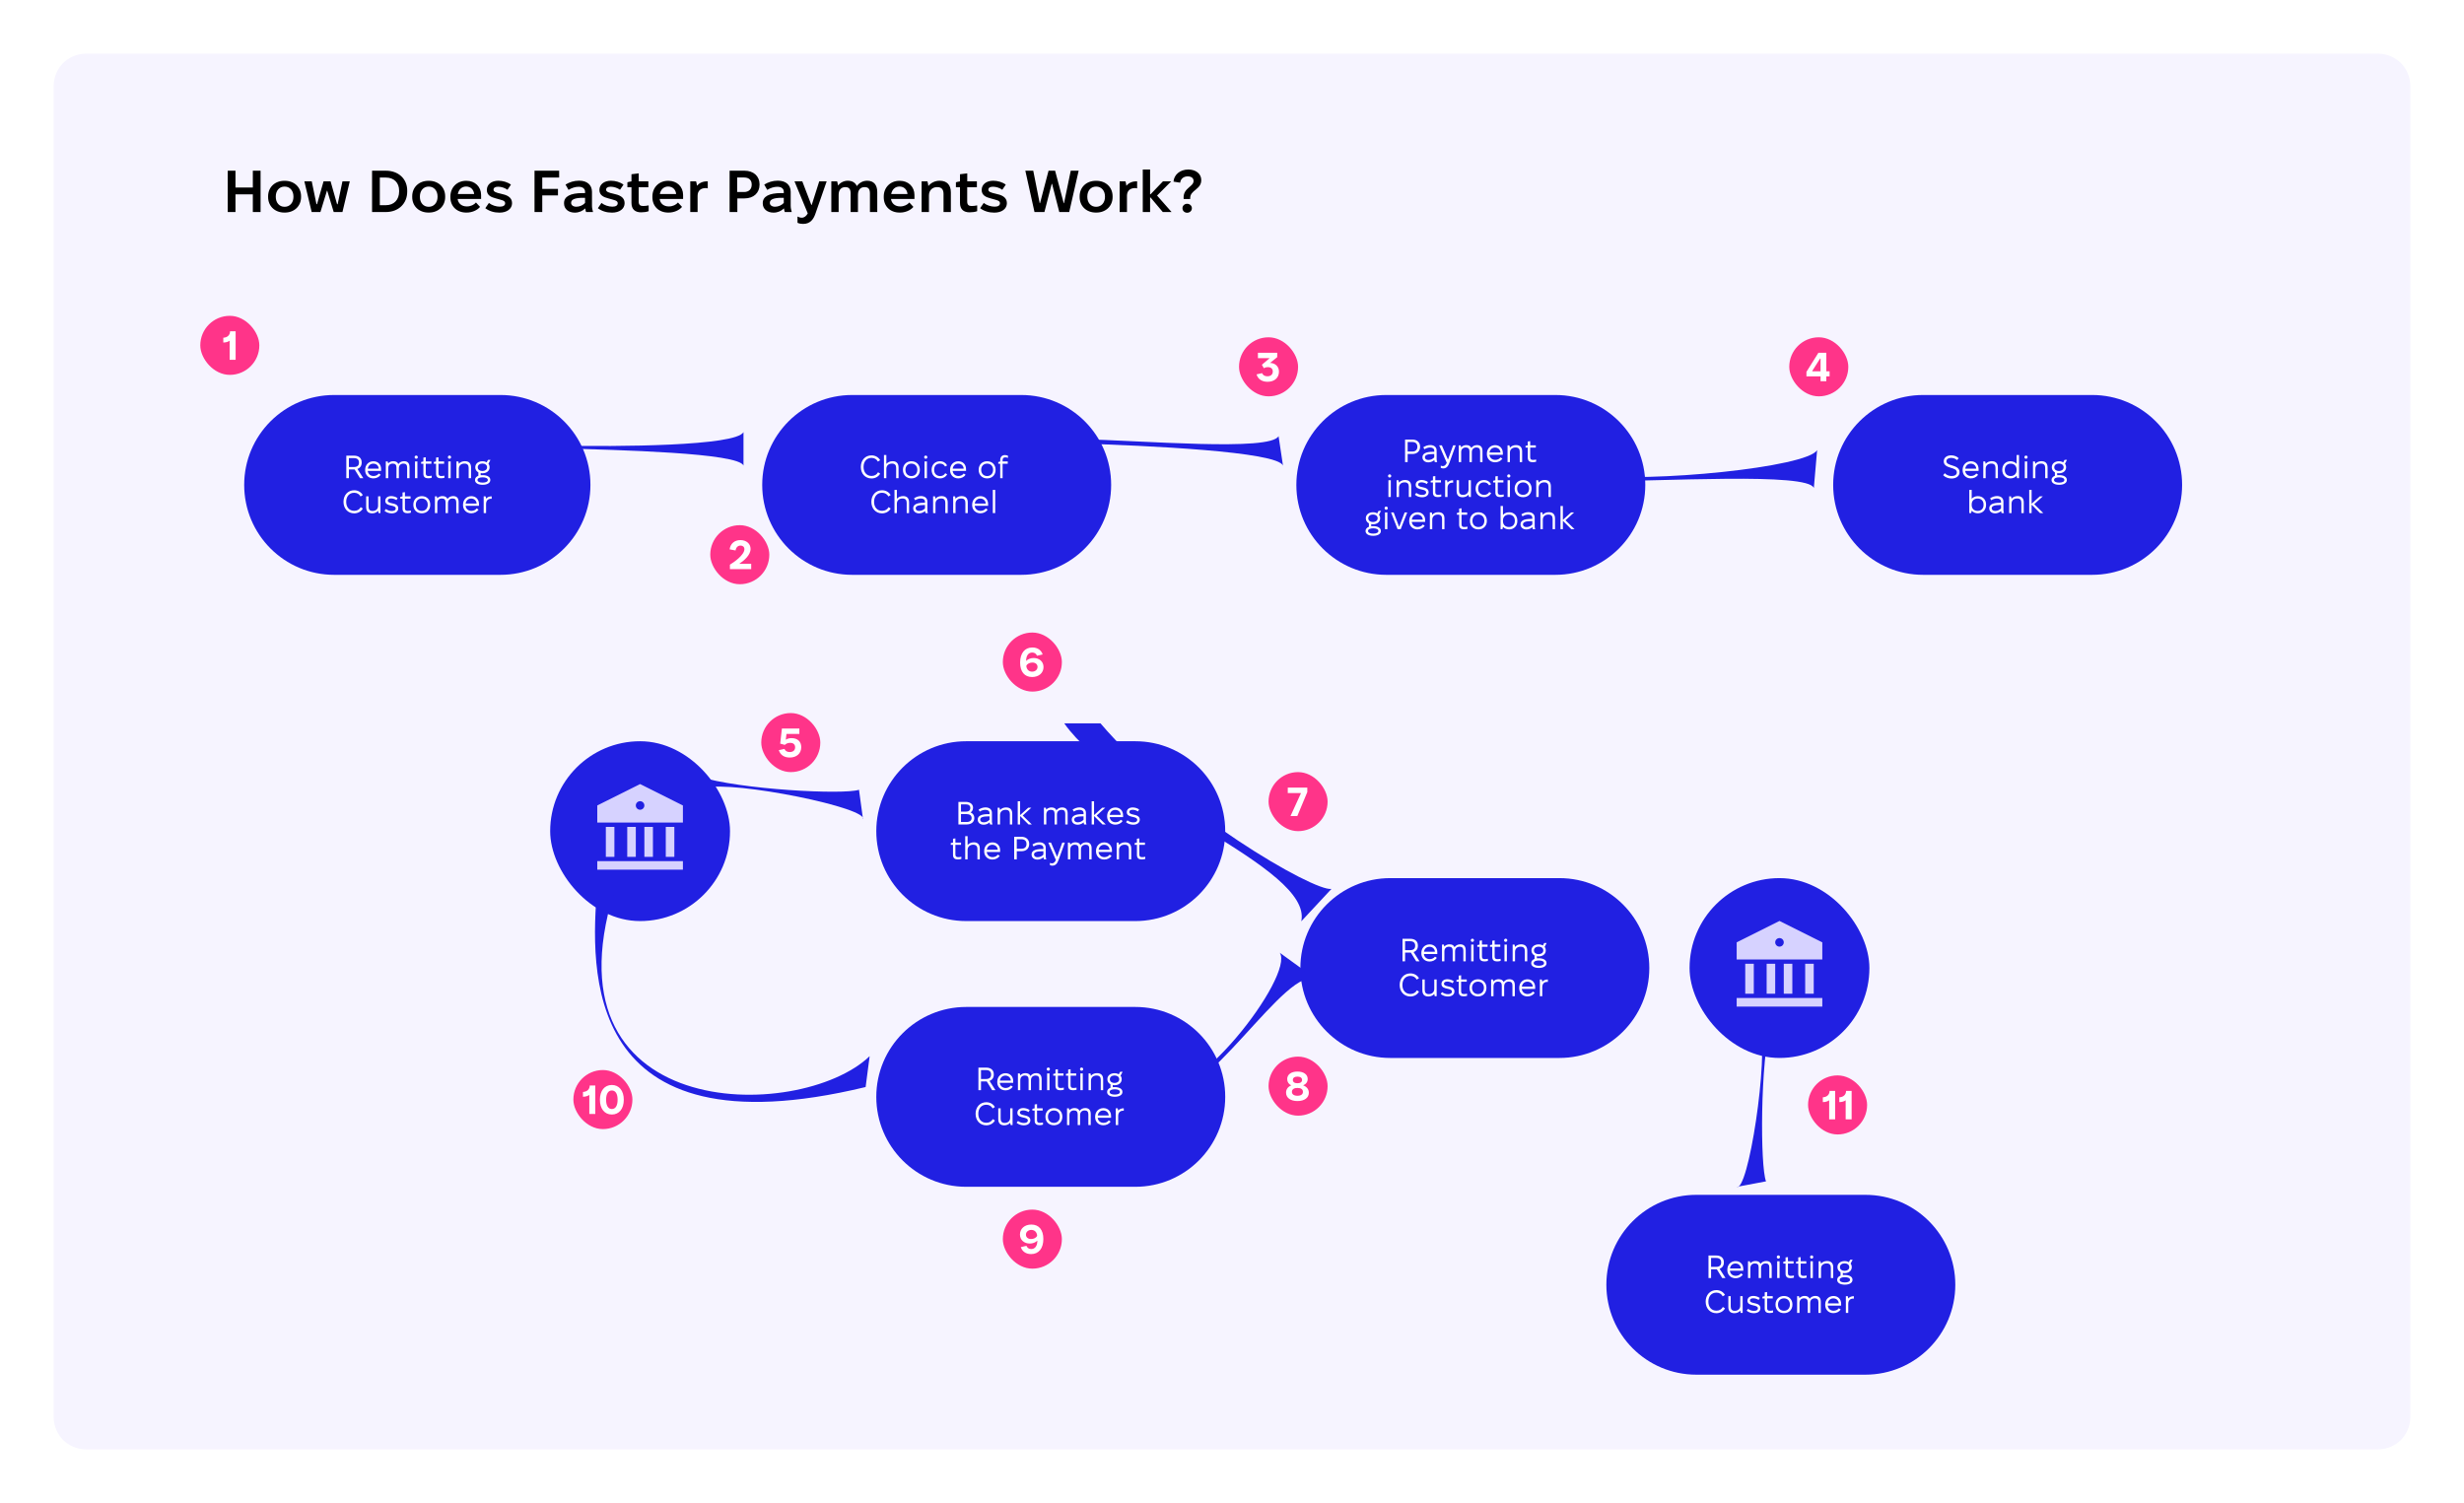<svg width="918" height="560" viewBox="0 0 918 560" fill="none" xmlns="http://www.w3.org/2000/svg">
<g filter="url(#filter0_d_759_13358)">
<path d="M16 28C16 21.373 21.373 16 28 16H882C888.627 16 894 21.373 894 28V524C894 530.627 888.627 536 882 536H28C21.373 536 16 530.627 16 524V28Z" fill="#F6F4FF"/>
<path d="M80.848 75V59.6H83.73V65.87H90.198V59.6H93.08V75H90.198V68.422H83.73V75H80.848ZM101.938 75.198C98.418 75.198 95.888 72.8 95.888 69.434V69.126C95.888 65.76 98.418 63.362 101.938 63.362H102.114C105.634 63.362 108.164 65.76 108.164 69.126V69.434C108.164 72.8 105.634 75.198 102.114 75.198H101.938ZM101.96 73.042H102.092C103.962 73.042 105.326 71.524 105.326 69.39V69.17C105.326 67.036 103.984 65.518 102.092 65.518H101.96C100.09 65.518 98.748 67.036 98.748 69.17V69.39C98.748 71.524 100.09 73.042 101.96 73.042ZM112.121 75L109.393 63.56H112.143L113.903 72.052H114.123L116.543 63.56H119.161L121.581 72.074H121.801L123.583 63.56H126.311L123.583 75H120.327L117.907 67.036H117.819L115.377 75H112.121ZM134.623 75V59.6H139.749C144.479 59.6 147.713 62.658 147.713 66.992V67.41C147.713 71.832 144.479 75 139.749 75H134.623ZM137.505 72.448H139.771C142.851 72.448 144.699 70.336 144.699 67.366V66.992C144.699 64.132 142.829 62.152 139.771 62.152H137.505V72.448ZM155.627 75.198C152.107 75.198 149.577 72.8 149.577 69.434V69.126C149.577 65.76 152.107 63.362 155.627 63.362H155.803C159.323 63.362 161.853 65.76 161.853 69.126V69.434C161.853 72.8 159.323 75.198 155.803 75.198H155.627ZM155.649 73.042H155.781C157.651 73.042 159.015 71.524 159.015 69.39V69.17C159.015 67.036 157.673 65.518 155.781 65.518H155.649C153.779 65.518 152.437 67.036 152.437 69.17V69.39C152.437 71.524 153.779 73.042 155.649 73.042ZM169.696 75.198C166.22 75.198 163.8 72.866 163.8 69.5V69.192C163.8 65.826 166.286 63.362 169.652 63.362H169.784C172.952 63.362 175.24 65.562 175.24 68.642V70.116H166.506V70.138C166.704 71.788 168.024 72.91 169.872 72.91H169.982C171.39 72.91 172.666 72.272 173.326 71.436L174.844 73.086C173.766 74.384 171.786 75.198 169.894 75.198H169.696ZM166.572 68.29H172.644C172.512 66.662 171.346 65.496 169.674 65.496H169.652C168.068 65.496 166.88 66.596 166.572 68.29ZM182.09 75.22C180.066 75.22 178.262 74.67 176.81 73.57L178.152 71.612C179.23 72.47 180.814 72.998 182.222 72.998C183.498 72.998 184.202 72.536 184.202 71.722C184.202 70.644 182.882 70.556 180.66 69.896C179.01 69.478 177.382 68.774 177.382 66.794C177.382 64.66 179.186 63.34 181.672 63.34C183.388 63.34 185.126 63.868 186.358 64.792L185.06 66.706C184.158 66.024 182.772 65.562 181.584 65.562C180.44 65.562 179.868 66.002 179.868 66.684C179.868 67.432 180.792 67.784 182.618 68.18C184.576 68.598 186.776 69.302 186.776 71.678C186.776 73.834 184.84 75.22 182.09 75.22ZM195.145 75V59.6H204.319V62.152H198.027V66.376H203.879V68.796H198.027V75H195.145ZM210.147 75.22C207.771 75.22 206.143 73.834 206.143 71.81V71.656C206.143 69.214 208.453 67.938 213.051 67.938H213.975V67.432C213.975 66.332 213.117 65.584 211.599 65.584H211.533C210.345 65.584 208.959 66.024 207.815 66.75L206.693 64.77C208.101 63.89 209.861 63.318 211.687 63.318H211.819C214.723 63.318 216.549 64.902 216.549 67.476V72.646C216.549 73.438 216.725 74.252 216.945 75H214.349C214.217 74.648 214.107 74.142 214.041 73.636C213.073 74.604 211.709 75.22 210.147 75.22ZM210.697 73.02C211.973 73.02 213.183 72.47 213.975 71.612V69.698H213.205C210.191 69.698 208.783 70.314 208.783 71.524V71.612C208.783 72.426 209.553 73.02 210.697 73.02ZM224.027 75.22C222.003 75.22 220.199 74.67 218.747 73.57L220.089 71.612C221.167 72.47 222.751 72.998 224.159 72.998C225.435 72.998 226.139 72.536 226.139 71.722C226.139 70.644 224.819 70.556 222.597 69.896C220.947 69.478 219.319 68.774 219.319 66.794C219.319 64.66 221.123 63.34 223.609 63.34C225.325 63.34 227.063 63.868 228.295 64.792L226.997 66.706C226.095 66.024 224.709 65.562 223.521 65.562C222.377 65.562 221.805 66.002 221.805 66.684C221.805 67.432 222.729 67.784 224.555 68.18C226.513 68.598 228.713 69.302 228.713 71.678C228.713 73.834 226.777 75.22 224.027 75.22ZM234.849 75.11C232.649 75.11 231.263 74.01 231.263 71.59V65.76H229.745V63.912C230.163 63.78 230.735 63.648 231.263 63.582V60.92L233.969 60.59V63.56H237.555V65.76H233.947V71.084C233.947 72.338 234.541 72.756 235.597 72.756C236.169 72.756 237.203 72.646 237.665 72.514V74.67C236.961 74.978 235.729 75.11 234.849 75.11ZM244.956 75.198C241.48 75.198 239.06 72.866 239.06 69.5V69.192C239.06 65.826 241.546 63.362 244.912 63.362H245.044C248.212 63.362 250.5 65.562 250.5 68.642V70.116H241.766V70.138C241.964 71.788 243.284 72.91 245.132 72.91H245.242C246.65 72.91 247.926 72.272 248.586 71.436L250.104 73.086C249.026 74.384 247.046 75.198 245.154 75.198H244.956ZM241.832 68.29H247.904C247.772 66.662 246.606 65.496 244.934 65.496H244.912C243.328 65.496 242.14 66.596 241.832 68.29ZM253.17 75V63.56H255.326C255.48 64 255.634 64.682 255.656 65.188C256.536 64.176 257.834 63.56 259.418 63.56H259.682V66.2C259.462 66.112 259.198 66.068 258.956 66.068C256.976 66.068 255.898 67.168 255.898 68.928V75H253.17ZM267.827 75V59.6H273.371C276.715 59.6 278.981 61.602 278.981 64.66V64.792C278.981 67.894 276.737 69.918 273.393 69.918H270.709V75H267.827ZM270.643 67.542H273.173C275.021 67.542 276.055 66.464 276.055 64.836V64.704C276.055 63.12 275.043 62.13 273.239 62.13H270.643V67.542ZM284.182 75.22C281.806 75.22 280.178 73.834 280.178 71.81V71.656C280.178 69.214 282.488 67.938 287.086 67.938H288.01V67.432C288.01 66.332 287.152 65.584 285.634 65.584H285.568C284.38 65.584 282.994 66.024 281.85 66.75L280.728 64.77C282.136 63.89 283.896 63.318 285.722 63.318H285.854C288.758 63.318 290.584 64.902 290.584 67.476V72.646C290.584 73.438 290.76 74.252 290.98 75H288.384C288.252 74.648 288.142 74.142 288.076 73.636C287.108 74.604 285.744 75.22 284.182 75.22ZM284.732 73.02C286.008 73.02 287.218 72.47 288.01 71.612V69.698H287.24C284.226 69.698 282.818 70.314 282.818 71.524V71.612C282.818 72.426 283.588 73.02 284.732 73.02ZM295.235 79.422C294.619 79.422 293.761 79.334 293.123 79.004V76.672C293.651 76.936 294.157 77.112 294.707 77.112C295.631 77.112 296.379 76.518 296.951 75.506L292.001 63.56H294.905L298.271 72.338H298.425L301.219 63.56H303.991L299.789 75.638C299.151 77.486 298.007 79.422 295.235 79.422ZM305.72 75V63.56H307.876C308.03 63.956 308.14 64.638 308.206 65.1C309.086 64.044 310.384 63.34 311.814 63.34H311.858C313.508 63.34 314.652 64.044 315.224 65.342C316.126 64.11 317.49 63.34 319.052 63.34H319.096C321.538 63.34 322.836 64.88 322.836 67.586V75H320.108V68.048C320.108 66.376 319.492 65.716 318.15 65.716H318.106C316.654 65.716 315.642 66.662 315.642 68.554V75H312.914V68.07C312.914 66.398 312.298 65.716 310.934 65.716H310.89C309.438 65.738 308.448 66.662 308.448 68.576V75H305.72ZM331.151 75.198C327.675 75.198 325.255 72.866 325.255 69.5V69.192C325.255 65.826 327.741 63.362 331.107 63.362H331.239C334.407 63.362 336.695 65.562 336.695 68.642V70.116H327.961V70.138C328.159 71.788 329.479 72.91 331.327 72.91H331.437C332.845 72.91 334.121 72.272 334.781 71.436L336.299 73.086C335.221 74.384 333.241 75.198 331.349 75.198H331.151ZM328.027 68.29H334.099C333.967 66.662 332.801 65.496 331.129 65.496H331.107C329.523 65.496 328.335 66.596 328.027 68.29ZM339.365 75V63.56H341.521C341.675 64.022 341.829 64.792 341.873 65.298C342.951 64 344.491 63.34 346.053 63.34H346.119C348.803 63.34 350.255 64.924 350.255 67.696V75H347.527V68.268C347.527 66.618 346.823 65.716 345.217 65.716H345.129C343.303 65.716 342.093 66.97 342.093 68.818V75H339.365ZM357.245 75.11C355.045 75.11 353.659 74.01 353.659 71.59V65.76H352.141V63.912C352.559 63.78 353.131 63.648 353.659 63.582V60.92L356.365 60.59V63.56H359.951V65.76H356.343V71.084C356.343 72.338 356.937 72.756 357.993 72.756C358.565 72.756 359.599 72.646 360.061 72.514V74.67C359.357 74.978 358.125 75.11 357.245 75.11ZM366.447 75.22C364.423 75.22 362.619 74.67 361.167 73.57L362.509 71.612C363.587 72.47 365.171 72.998 366.579 72.998C367.855 72.998 368.559 72.536 368.559 71.722C368.559 70.644 367.239 70.556 365.017 69.896C363.367 69.478 361.739 68.774 361.739 66.794C361.739 64.66 363.543 63.34 366.029 63.34C367.745 63.34 369.483 63.868 370.715 64.792L369.417 66.706C368.515 66.024 367.129 65.562 365.941 65.562C364.797 65.562 364.225 66.002 364.225 66.684C364.225 67.432 365.149 67.784 366.975 68.18C368.933 68.598 371.133 69.302 371.133 71.678C371.133 73.834 369.197 75.22 366.447 75.22ZM381.416 75L378.006 59.6H380.954L383.352 71.7H383.484L386.652 59.6H389.094L392.306 71.7H392.416L394.924 59.6H397.872L394.352 75H390.656L387.972 64.528H387.818L385.112 75H381.416ZM404.288 75.198C400.768 75.198 398.238 72.8 398.238 69.434V69.126C398.238 65.76 400.768 63.362 404.288 63.362H404.464C407.984 63.362 410.514 65.76 410.514 69.126V69.434C410.514 72.8 407.984 75.198 404.464 75.198H404.288ZM404.31 73.042H404.442C406.312 73.042 407.676 71.524 407.676 69.39V69.17C407.676 67.036 406.334 65.518 404.442 65.518H404.31C402.44 65.518 401.098 67.036 401.098 69.17V69.39C401.098 71.524 402.44 73.042 404.31 73.042ZM413.142 75V63.56H415.298C415.452 64 415.606 64.682 415.628 65.188C416.508 64.176 417.806 63.56 419.39 63.56H419.654V66.2C419.434 66.112 419.17 66.068 418.928 66.068C416.948 66.068 415.87 67.168 415.87 68.928V75H413.142ZM421.757 75V59.16H424.485V68.378H424.661L429.281 63.56H432.361L427.081 68.862L432.493 75H429.215L424.661 69.588H424.485V75H421.757ZM436.989 70.16C436.967 70.094 436.967 69.676 436.967 69.566C436.967 67.784 437.847 66.794 438.991 65.804C439.827 65.078 440.685 64.462 440.685 63.406C440.685 62.284 439.761 61.712 438.485 61.712C436.901 61.712 435.823 62.724 435.691 64.066L433.205 63.67C433.403 61.096 435.625 59.16 438.727 59.16C441.521 59.16 443.545 60.744 443.545 63.076C443.545 64.638 442.863 65.54 441.455 66.684C440.355 67.564 439.431 68.312 439.431 69.808V70.16H436.989ZM438.287 75.264C437.319 75.264 436.549 74.538 436.549 73.636V73.526C436.549 72.646 437.319 71.92 438.287 71.92C439.233 71.92 440.047 72.646 440.047 73.526V73.636C440.047 74.538 439.255 75.264 438.287 75.264Z" fill="black"/>
<g filter="url(#filter1_d_759_13358)">
<path d="M79 165.5C79 146.998 93.999 132 112.5 132H174.5C193.002 132 208 146.998 208 165.5C208 184.002 193.002 199 174.5 199H112.5C93.999 199 79 184.002 79 165.5Z" fill="#2120E2"/>
<path d="M117.05 163V154.6H119.93C121.718 154.6 122.774 155.548 122.774 157.096V157.216C122.774 158.356 122.198 159.184 121.178 159.544L123.386 163H122.162L120.158 159.748H118.01V163H117.05ZM118.01 158.836H119.894C121.142 158.836 121.766 158.26 121.766 157.24V157.12C121.766 156.088 121.118 155.512 119.894 155.512H118.01V158.836ZM127.128 163.072C125.328 163.072 124.068 161.776 124.068 160.024V159.892C124.068 158.032 125.364 156.688 127.152 156.688C128.844 156.688 130.008 157.876 130.008 159.604V160.276H125.016C125.136 161.392 126 162.184 127.2 162.184C128.052 162.184 128.796 161.776 129.144 161.248L129.852 161.716C129.264 162.592 128.232 163.072 127.128 163.072ZM125.04 159.436H129.132C129.06 158.332 128.232 157.576 127.104 157.576C126 157.576 125.208 158.32 125.04 159.436ZM131.766 163V156.76H132.462C132.534 156.94 132.594 157.24 132.63 157.492C133.098 156.976 133.77 156.664 134.538 156.664H134.574C135.522 156.664 136.146 157.024 136.434 157.732C136.902 157.06 137.646 156.664 138.534 156.664H138.57C139.926 156.664 140.598 157.432 140.598 158.884V163H139.71V159.028C139.71 158.068 139.302 157.552 138.39 157.552H138.354C137.334 157.552 136.626 158.164 136.626 159.304V163H135.738V159.028C135.738 158.068 135.33 157.552 134.394 157.552H134.358C133.338 157.552 132.654 158.164 132.654 159.304V163H131.766ZM143.085 155.752C142.749 155.752 142.497 155.5 142.497 155.164C142.497 154.828 142.749 154.564 143.085 154.564C143.421 154.564 143.685 154.828 143.685 155.164C143.685 155.5 143.421 155.752 143.085 155.752ZM142.641 163V156.76H143.529V163H142.641ZM147.535 163.036C146.467 163.036 145.759 162.58 145.759 161.356V157.6H144.919V156.952C145.171 156.868 145.483 156.796 145.759 156.772V155.32L146.647 155.2V156.76H148.747V157.6H146.647V161.2C146.647 161.944 147.019 162.184 147.667 162.184C147.991 162.184 148.603 162.136 148.867 162.052V162.844C148.579 162.964 147.967 163.036 147.535 163.036ZM152.27 163.036C151.202 163.036 150.494 162.58 150.494 161.356V157.6H149.654V156.952C149.906 156.868 150.218 156.796 150.494 156.772V155.32L151.382 155.2V156.76H153.482V157.6H151.382V161.2C151.382 161.944 151.754 162.184 152.402 162.184C152.726 162.184 153.338 162.136 153.602 162.052V162.844C153.314 162.964 152.702 163.036 152.27 163.036ZM155.483 155.752C155.147 155.752 154.895 155.5 154.895 155.164C154.895 154.828 155.147 154.564 155.483 154.564C155.819 154.564 156.083 154.828 156.083 155.164C156.083 155.5 155.819 155.752 155.483 155.752ZM155.039 163V156.76H155.927V163H155.039ZM158.086 163V156.76H158.782C158.866 156.988 158.938 157.36 158.962 157.636C159.49 157.024 160.282 156.664 161.194 156.664H161.23C162.766 156.664 163.522 157.492 163.522 159.004V163H162.634V159.16C162.634 158.14 162.19 157.552 161.098 157.552H161.038C159.814 157.552 158.974 158.284 158.974 159.484V163H158.086ZM165.094 158.98V158.884C165.094 157.6 166.198 156.688 167.734 156.688H167.782C168.394 156.688 168.946 156.844 169.378 157.096C169.498 156.772 169.654 156.436 169.87 156.16H170.758L169.99 157.624C170.266 157.972 170.422 158.404 170.422 158.884V158.98C170.422 160.264 169.306 161.164 167.782 161.164H167.734C167.518 161.164 167.302 161.14 167.098 161.104V161.884C167.326 161.872 167.566 161.86 167.806 161.86H167.89C169.51 161.86 170.698 162.52 170.698 163.612V163.708C170.698 164.788 169.51 165.46 167.89 165.46H167.806C166.174 165.46 164.998 164.8 164.998 163.72V163.612C164.998 162.916 165.514 162.388 166.246 162.1V160.816C165.538 160.444 165.094 159.784 165.094 158.98ZM166.018 158.884V158.98C166.018 159.772 166.75 160.324 167.722 160.324H167.794C168.766 160.324 169.498 159.76 169.498 158.98V158.884C169.498 158.104 168.766 157.528 167.77 157.528H167.746C166.75 157.528 166.018 158.092 166.018 158.884ZM165.922 163.636V163.684C165.922 164.284 166.69 164.644 167.818 164.644H167.878C169.006 164.644 169.774 164.272 169.774 163.684V163.636C169.774 163.036 168.994 162.676 167.878 162.676H167.818C166.702 162.676 165.922 163.036 165.922 163.636ZM119.993 176.096C117.605 176.096 115.997 174.284 115.997 171.812V171.776C115.997 169.304 117.629 167.492 120.005 167.492C121.457 167.492 122.633 168.272 123.185 169.292L122.345 169.808C121.901 168.956 121.097 168.428 119.993 168.428C118.145 168.428 117.005 169.808 117.005 171.776V171.824C117.005 173.792 118.157 175.16 120.005 175.16C121.121 175.16 121.961 174.632 122.405 173.78L123.197 174.296C122.645 175.316 121.445 176.096 120.005 176.096H119.993ZM126.676 176.096C125.176 176.096 124.444 175.268 124.444 173.756V169.76H125.332V173.6C125.332 174.62 125.764 175.208 126.808 175.208H126.856C128.044 175.208 128.884 174.476 128.884 173.276V169.76H129.772V176H129.076C128.992 175.784 128.92 175.412 128.896 175.136C128.368 175.736 127.6 176.096 126.712 176.096H126.676ZM133.963 176.096C132.979 176.096 131.947 175.76 131.275 175.148L131.803 174.476C132.487 174.98 133.219 175.232 134.011 175.232C134.935 175.232 135.463 174.884 135.463 174.308C135.463 173.588 134.671 173.384 133.759 173.192C132.703 172.964 131.563 172.652 131.563 171.452C131.563 170.36 132.451 169.664 133.783 169.664C134.611 169.664 135.535 169.952 136.159 170.432L135.715 171.164C135.163 170.768 134.383 170.54 133.723 170.54C132.919 170.54 132.487 170.864 132.487 171.356C132.487 171.812 132.871 172.112 134.059 172.34C135.175 172.556 136.399 172.916 136.399 174.2C136.399 175.364 135.415 176.096 133.963 176.096ZM139.772 176.036C138.704 176.036 137.996 175.58 137.996 174.356V170.6H137.156V169.952C137.408 169.868 137.72 169.796 137.996 169.772V168.32L138.884 168.2V169.76H140.984V170.6H138.884V174.2C138.884 174.944 139.256 175.184 139.904 175.184C140.228 175.184 140.84 175.136 141.104 175.052V175.844C140.816 175.964 140.204 176.036 139.772 176.036ZM145.136 176.072C143.3 176.072 142.016 174.776 142.016 172.916V172.844C142.016 170.984 143.3 169.688 145.136 169.688H145.196C147.032 169.688 148.316 170.984 148.316 172.844V172.916C148.316 174.776 147.032 176.072 145.196 176.072H145.136ZM145.16 175.196H145.172C146.48 175.196 147.38 174.272 147.38 172.916V172.844C147.38 171.488 146.48 170.564 145.172 170.564H145.16C143.852 170.564 142.952 171.488 142.952 172.844V172.916C142.952 174.272 143.852 175.196 145.16 175.196ZM150.064 176V169.76H150.76C150.832 169.94 150.892 170.24 150.928 170.492C151.396 169.976 152.068 169.664 152.836 169.664H152.872C153.82 169.664 154.444 170.024 154.732 170.732C155.2 170.06 155.944 169.664 156.832 169.664H156.868C158.224 169.664 158.896 170.432 158.896 171.884V176H158.008V172.028C158.008 171.068 157.6 170.552 156.688 170.552H156.652C155.632 170.552 154.924 171.164 154.924 172.304V176H154.036V172.028C154.036 171.068 153.628 170.552 152.692 170.552H152.656C151.636 170.552 150.952 171.164 150.952 172.304V176H150.064ZM163.591 176.072C161.791 176.072 160.531 174.776 160.531 173.024V172.892C160.531 171.032 161.827 169.688 163.615 169.688C165.307 169.688 166.471 170.876 166.471 172.604V173.276H161.479C161.599 174.392 162.463 175.184 163.663 175.184C164.515 175.184 165.259 174.776 165.607 174.248L166.315 174.716C165.727 175.592 164.695 176.072 163.591 176.072ZM161.503 172.436H165.595C165.523 171.332 164.695 170.576 163.567 170.576C162.463 170.576 161.671 171.32 161.503 172.436ZM168.228 176V169.76H168.924C169.008 169.988 169.08 170.312 169.104 170.612C169.584 170.084 170.28 169.76 171.108 169.76H171.204V170.696C171.12 170.672 171.048 170.66 170.952 170.66C169.788 170.66 169.116 171.392 169.116 172.652V176H168.228Z" fill="white"/>
</g>
<g filter="url(#filter2_d_759_13358)">
<path d="M272 165.5C272 146.998 286.998 132 305.5 132H368.5C387.002 132 402 146.998 402 165.5C402 184.002 387.002 199 368.5 199H305.5C286.998 199 272 184.002 272 165.5Z" fill="#2120E2"/>
<path d="M312.739 163.096C310.351 163.096 308.743 161.284 308.743 158.812V158.776C308.743 156.304 310.375 154.492 312.751 154.492C314.203 154.492 315.379 155.272 315.931 156.292L315.091 156.808C314.647 155.956 313.843 155.428 312.739 155.428C310.891 155.428 309.751 156.808 309.751 158.776V158.824C309.751 160.792 310.903 162.16 312.751 162.16C313.867 162.16 314.707 161.632 315.151 160.78L315.943 161.296C315.391 162.316 314.191 163.096 312.751 163.096H312.739ZM317.357 163V154.36H318.245V157.66C318.797 157.036 319.625 156.664 320.585 156.664C322.013 156.664 322.793 157.48 322.793 159.004V163H321.905V159.16C321.905 158.092 321.389 157.552 320.333 157.552C319.085 157.552 318.245 158.32 318.245 159.484V163H317.357ZM327.546 163.072C325.71 163.072 324.426 161.776 324.426 159.916V159.844C324.426 157.984 325.71 156.688 327.546 156.688H327.606C329.442 156.688 330.726 157.984 330.726 159.844V159.916C330.726 161.776 329.442 163.072 327.606 163.072H327.546ZM327.57 162.196H327.582C328.89 162.196 329.79 161.272 329.79 159.916V159.844C329.79 158.488 328.89 157.564 327.582 157.564H327.57C326.262 157.564 325.362 158.488 325.362 159.844V159.916C325.362 161.272 326.262 162.196 327.57 162.196ZM332.919 155.752C332.583 155.752 332.331 155.5 332.331 155.164C332.331 154.828 332.583 154.564 332.919 154.564C333.255 154.564 333.519 154.828 333.519 155.164C333.519 155.5 333.255 155.752 332.919 155.752ZM332.475 163V156.76H333.363V163H332.475ZM338.221 163.072C336.385 163.072 335.113 161.8 335.113 159.916V159.844C335.113 157.972 336.409 156.688 338.209 156.688H338.269C339.505 156.688 340.417 157.336 340.885 158.236L340.129 158.656C339.793 157.984 339.133 157.552 338.221 157.552H338.209C336.889 157.552 336.049 158.44 336.049 159.844V159.916C336.049 161.296 336.973 162.208 338.293 162.208H338.305C339.241 162.208 339.865 161.728 340.189 161.14L340.921 161.584C340.417 162.46 339.505 163.072 338.293 163.072H338.221ZM345.052 163.072C343.252 163.072 341.992 161.776 341.992 160.024V159.892C341.992 158.032 343.288 156.688 345.076 156.688C346.768 156.688 347.932 157.876 347.932 159.604V160.276H342.94C343.06 161.392 343.924 162.184 345.124 162.184C345.976 162.184 346.72 161.776 347.068 161.248L347.776 161.716C347.188 162.592 346.156 163.072 345.052 163.072ZM342.964 159.436H347.056C346.984 158.332 346.156 157.576 345.028 157.576C343.924 157.576 343.132 158.32 342.964 159.436ZM355.765 163.072C353.929 163.072 352.645 161.776 352.645 159.916V159.844C352.645 157.984 353.929 156.688 355.765 156.688H355.825C357.661 156.688 358.945 157.984 358.945 159.844V159.916C358.945 161.776 357.661 163.072 355.825 163.072H355.765ZM355.789 162.196H355.801C357.109 162.196 358.009 161.272 358.009 159.916V159.844C358.009 158.488 357.109 157.564 355.801 157.564H355.789C354.481 157.564 353.581 158.488 353.581 159.844V159.916C353.581 161.272 354.481 162.196 355.789 162.196ZM360.669 163V157.6H359.949V156.976C360.153 156.892 360.429 156.82 360.669 156.784V156.268C360.669 155.08 361.353 154.384 362.409 154.384C362.793 154.384 363.273 154.468 363.561 154.636V155.44C363.273 155.308 362.949 155.236 362.577 155.236C361.905 155.236 361.557 155.524 361.557 156.304V156.76H363.477V157.6H361.557V163H360.669ZM316.659 176.096C314.271 176.096 312.663 174.284 312.663 171.812V171.776C312.663 169.304 314.295 167.492 316.671 167.492C318.123 167.492 319.299 168.272 319.851 169.292L319.011 169.808C318.567 168.956 317.763 168.428 316.659 168.428C314.811 168.428 313.671 169.808 313.671 171.776V171.824C313.671 173.792 314.823 175.16 316.671 175.16C317.787 175.16 318.627 174.632 319.071 173.78L319.863 174.296C319.311 175.316 318.111 176.096 316.671 176.096H316.659ZM321.277 176V167.36H322.165V170.66C322.717 170.036 323.545 169.664 324.505 169.664C325.933 169.664 326.713 170.48 326.713 172.004V176H325.825V172.16C325.825 171.092 325.309 170.552 324.253 170.552C323.005 170.552 322.165 171.32 322.165 172.484V176H321.277ZM330.434 176.096C329.138 176.096 328.25 175.328 328.25 174.212V174.188C328.25 172.856 329.534 172.16 332.078 172.16H332.642V171.728C332.642 170.996 332.054 170.552 331.106 170.552H331.082C330.398 170.552 329.57 170.804 329.006 171.212L328.562 170.48C329.354 169.976 330.206 169.652 331.13 169.652H331.154C332.594 169.652 333.53 170.444 333.53 171.656V174.98C333.53 175.316 333.638 175.736 333.746 176H332.834C332.762 175.82 332.69 175.508 332.666 175.232C332.018 175.808 331.226 176.096 330.434 176.096ZM330.446 175.208C331.358 175.208 332.138 174.812 332.642 174.236V172.988H332.258C330.11 172.988 329.162 173.372 329.162 174.2V174.224C329.162 174.812 329.678 175.208 330.446 175.208ZM335.668 176V169.76H336.364C336.448 169.988 336.52 170.36 336.544 170.636C337.072 170.024 337.864 169.664 338.776 169.664H338.812C340.348 169.664 341.104 170.492 341.104 172.004V176H340.216V172.16C340.216 171.14 339.772 170.552 338.68 170.552H338.62C337.396 170.552 336.556 171.284 336.556 172.484V176H335.668ZM343.144 176V169.76H343.84C343.924 169.988 343.996 170.36 344.02 170.636C344.548 170.024 345.34 169.664 346.252 169.664H346.288C347.824 169.664 348.58 170.492 348.58 172.004V176H347.692V172.16C347.692 171.14 347.248 170.552 346.156 170.552H346.096C344.872 170.552 344.032 171.284 344.032 172.484V176H343.144ZM353.273 176.072C351.473 176.072 350.213 174.776 350.213 173.024V172.892C350.213 171.032 351.509 169.688 353.297 169.688C354.989 169.688 356.153 170.876 356.153 172.604V173.276H351.161C351.281 174.392 352.145 175.184 353.345 175.184C354.197 175.184 354.941 174.776 355.289 174.248L355.997 174.716C355.409 175.592 354.377 176.072 353.273 176.072ZM351.185 172.436H355.277C355.205 171.332 354.377 170.576 353.249 170.576C352.145 170.576 351.353 171.32 351.185 172.436ZM357.91 176V167.36H358.798V176H357.91Z" fill="white"/>
</g>
<path d="M204 163V162C225.833 162.5 270.2 162.2 273 157V169.5C271.4 164.7 226.333 163.667 204 163Z" fill="#2120E2"/>
<g filter="url(#filter3_d_759_13358)">
<path d="M471 165.5C471 146.998 485.998 132 504.5 132H567.5C586.002 132 601 146.998 601 165.5C601 184.002 586.002 199 567.5 199H504.5C485.998 199 471 184.002 471 165.5Z" fill="#2120E2"/>
<path d="M511.505 157V148.6H514.217C515.933 148.6 517.097 149.62 517.097 151.24V151.3C517.097 152.932 515.969 153.976 514.241 153.976H512.465V157H511.505ZM512.465 153.064H514.217C515.405 153.064 516.089 152.416 516.089 151.312V151.252C516.089 150.16 515.393 149.512 514.217 149.512H512.465V153.064ZM520.166 157.096C518.87 157.096 517.982 156.328 517.982 155.212V155.188C517.982 153.856 519.266 153.16 521.81 153.16H522.374V152.728C522.374 151.996 521.786 151.552 520.838 151.552H520.814C520.13 151.552 519.302 151.804 518.738 152.212L518.294 151.48C519.086 150.976 519.938 150.652 520.862 150.652H520.886C522.326 150.652 523.262 151.444 523.262 152.656V155.98C523.262 156.316 523.37 156.736 523.478 157H522.566C522.494 156.82 522.422 156.508 522.398 156.232C521.75 156.808 520.958 157.096 520.166 157.096ZM520.178 156.208C521.09 156.208 521.87 155.812 522.374 155.236V153.988H521.99C519.842 153.988 518.894 154.372 518.894 155.2V155.224C518.894 155.812 519.41 156.208 520.178 156.208ZM525.742 159.352C525.502 159.352 525.106 159.316 524.806 159.136V158.32C525.106 158.44 525.358 158.5 525.586 158.5C526.258 158.5 526.714 157.996 527.038 157.264L524.206 150.76H525.214L527.446 155.968H527.53L529.414 150.76H530.374L528.01 157.276C527.578 158.476 526.954 159.352 525.742 159.352ZM531.518 157V150.76H532.214C532.286 150.94 532.346 151.24 532.382 151.492C532.85 150.976 533.521 150.664 534.29 150.664H534.326C535.274 150.664 535.898 151.024 536.186 151.732C536.654 151.06 537.398 150.664 538.286 150.664H538.322C539.678 150.664 540.35 151.432 540.35 152.884V157H539.462V153.028C539.462 152.068 539.054 151.552 538.142 151.552H538.106C537.086 151.552 536.378 152.164 536.378 153.304V157H535.49V153.028C535.49 152.068 535.082 151.552 534.146 151.552H534.11C533.09 151.552 532.406 152.164 532.406 153.304V157H531.518ZM545.045 157.072C543.245 157.072 541.985 155.776 541.985 154.024V153.892C541.985 152.032 543.281 150.688 545.069 150.688C546.761 150.688 547.924 151.876 547.924 153.604V154.276H542.933C543.053 155.392 543.917 156.184 545.117 156.184C545.969 156.184 546.713 155.776 547.061 155.248L547.769 155.716C547.181 156.592 546.149 157.072 545.045 157.072ZM542.957 153.436H547.049C546.977 152.332 546.149 151.576 545.021 151.576C543.917 151.576 543.125 152.32 542.957 153.436ZM549.682 157V150.76H550.378C550.462 150.988 550.534 151.36 550.558 151.636C551.086 151.024 551.878 150.664 552.79 150.664H552.826C554.362 150.664 555.118 151.492 555.118 153.004V157H554.23V153.16C554.23 152.14 553.786 151.552 552.694 151.552H552.634C551.41 151.552 550.57 152.284 550.57 153.484V157H549.682ZM559.006 157.036C557.938 157.036 557.23 156.58 557.23 155.356V151.6H556.39V150.952C556.642 150.868 556.954 150.796 557.23 150.772V149.32L558.118 149.2V150.76H560.218V151.6H558.118V155.2C558.118 155.944 558.49 156.184 559.138 156.184C559.462 156.184 560.074 156.136 560.338 156.052V156.844C560.05 156.964 559.438 157.036 559.006 157.036ZM505.747 162.752C505.411 162.752 505.159 162.5 505.159 162.164C505.159 161.828 505.411 161.564 505.747 161.564C506.083 161.564 506.347 161.828 506.347 162.164C506.347 162.5 506.083 162.752 505.747 162.752ZM505.303 170V163.76H506.191V170H505.303ZM508.35 170V163.76H509.046C509.13 163.988 509.202 164.36 509.226 164.636C509.754 164.024 510.546 163.664 511.458 163.664H511.494C513.03 163.664 513.786 164.492 513.786 166.004V170H512.898V166.16C512.898 165.14 512.454 164.552 511.362 164.552H511.302C510.078 164.552 509.238 165.284 509.238 166.484V170H508.35ZM517.854 170.096C516.87 170.096 515.838 169.76 515.166 169.148L515.694 168.476C516.378 168.98 517.11 169.232 517.902 169.232C518.826 169.232 519.354 168.884 519.354 168.308C519.354 167.588 518.562 167.384 517.65 167.192C516.594 166.964 515.454 166.652 515.454 165.452C515.454 164.36 516.342 163.664 517.674 163.664C518.502 163.664 519.426 163.952 520.05 164.432L519.606 165.164C519.054 164.768 518.274 164.54 517.614 164.54C516.81 164.54 516.378 164.864 516.378 165.356C516.378 165.812 516.762 166.112 517.95 166.34C519.066 166.556 520.29 166.916 520.29 168.2C520.29 169.364 519.306 170.096 517.854 170.096ZM523.662 170.036C522.594 170.036 521.886 169.58 521.886 168.356V164.6H521.046V163.952C521.298 163.868 521.61 163.796 521.886 163.772V162.32L522.774 162.2V163.76H524.874V164.6H522.774V168.2C522.774 168.944 523.146 169.184 523.794 169.184C524.118 169.184 524.73 169.136 524.994 169.052V169.844C524.706 169.964 524.094 170.036 523.662 170.036ZM526.432 170V163.76H527.128C527.212 163.988 527.284 164.312 527.308 164.612C527.788 164.084 528.484 163.76 529.312 163.76H529.408V164.696C529.324 164.672 529.252 164.66 529.156 164.66C527.992 164.66 527.32 165.392 527.32 166.652V170H526.432ZM532.938 170.096C531.438 170.096 530.706 169.268 530.706 167.756V163.76H531.594V167.6C531.594 168.62 532.026 169.208 533.07 169.208H533.118C534.306 169.208 535.146 168.476 535.146 167.276V163.76H536.034V170H535.338C535.254 169.784 535.182 169.412 535.158 169.136C534.63 169.736 533.862 170.096 532.974 170.096H532.938ZM540.897 170.072C539.061 170.072 537.789 168.8 537.789 166.916V166.844C537.789 164.972 539.085 163.688 540.885 163.688H540.945C542.181 163.688 543.093 164.336 543.561 165.236L542.805 165.656C542.469 164.984 541.809 164.552 540.897 164.552H540.885C539.565 164.552 538.725 165.44 538.725 166.844V166.916C538.725 168.296 539.649 169.208 540.969 169.208H540.981C541.917 169.208 542.541 168.728 542.865 168.14L543.597 168.584C543.093 169.46 542.181 170.072 540.969 170.072H540.897ZM546.924 170.036C545.856 170.036 545.148 169.58 545.148 168.356V164.6H544.308V163.952C544.56 163.868 544.872 163.796 545.148 163.772V162.32L546.036 162.2V163.76H548.136V164.6H546.036V168.2C546.036 168.944 546.408 169.184 547.056 169.184C547.38 169.184 547.992 169.136 548.256 169.052V169.844C547.968 169.964 547.356 170.036 546.924 170.036ZM550.137 162.752C549.801 162.752 549.549 162.5 549.549 162.164C549.549 161.828 549.801 161.564 550.137 161.564C550.473 161.564 550.737 161.828 550.737 162.164C550.737 162.5 550.473 162.752 550.137 162.752ZM549.693 170V163.76H550.581V170H549.693ZM555.452 170.072C553.616 170.072 552.332 168.776 552.332 166.916V166.844C552.332 164.984 553.616 163.688 555.452 163.688H555.512C557.348 163.688 558.632 164.984 558.632 166.844V166.916C558.632 168.776 557.348 170.072 555.512 170.072H555.452ZM555.476 169.196H555.488C556.796 169.196 557.696 168.272 557.696 166.916V166.844C557.696 165.488 556.796 164.564 555.488 164.564H555.476C554.168 164.564 553.268 165.488 553.268 166.844V166.916C553.268 168.272 554.168 169.196 555.476 169.196ZM560.381 170V163.76H561.077C561.161 163.988 561.233 164.36 561.257 164.636C561.785 164.024 562.577 163.664 563.489 163.664H563.525C565.061 163.664 565.817 164.492 565.817 166.004V170H564.929V166.16C564.929 165.14 564.485 164.552 563.393 164.552H563.333C562.109 164.552 561.269 165.284 561.269 166.484V170H560.381ZM496.883 177.98V177.884C496.883 176.6 497.987 175.688 499.523 175.688H499.571C500.183 175.688 500.735 175.844 501.167 176.096C501.287 175.772 501.443 175.436 501.659 175.16H502.547L501.779 176.624C502.055 176.972 502.211 177.404 502.211 177.884V177.98C502.211 179.264 501.095 180.164 499.571 180.164H499.523C499.307 180.164 499.091 180.14 498.887 180.104V180.884C499.115 180.872 499.355 180.86 499.595 180.86H499.679C501.299 180.86 502.487 181.52 502.487 182.612V182.708C502.487 183.788 501.299 184.46 499.679 184.46H499.595C497.963 184.46 496.787 183.8 496.787 182.72V182.612C496.787 181.916 497.303 181.388 498.035 181.1V179.816C497.327 179.444 496.883 178.784 496.883 177.98ZM497.807 177.884V177.98C497.807 178.772 498.539 179.324 499.511 179.324H499.583C500.555 179.324 501.287 178.76 501.287 177.98V177.884C501.287 177.104 500.555 176.528 499.559 176.528H499.535C498.539 176.528 497.807 177.092 497.807 177.884ZM497.711 182.636V182.684C497.711 183.284 498.479 183.644 499.607 183.644H499.667C500.795 183.644 501.563 183.272 501.563 182.684V182.636C501.563 182.036 500.783 181.676 499.667 181.676H499.607C498.491 181.676 497.711 182.036 497.711 182.636ZM504.463 174.752C504.127 174.752 503.875 174.5 503.875 174.164C503.875 173.828 504.127 173.564 504.463 173.564C504.799 173.564 505.063 173.828 505.063 174.164C505.063 174.5 504.799 174.752 504.463 174.752ZM504.019 182V175.76H504.907V182H504.019ZM508.722 182L506.286 175.76H507.258L509.238 180.992H509.358L511.35 175.76H512.31L509.862 182H508.722ZM516.105 182.072C514.305 182.072 513.045 180.776 513.045 179.024V178.892C513.045 177.032 514.341 175.688 516.129 175.688C517.821 175.688 518.985 176.876 518.985 178.604V179.276H513.993C514.113 180.392 514.977 181.184 516.177 181.184C517.029 181.184 517.773 180.776 518.121 180.248L518.829 180.716C518.241 181.592 517.209 182.072 516.105 182.072ZM514.017 178.436H518.109C518.037 177.332 517.209 176.576 516.081 176.576C514.977 176.576 514.185 177.32 514.017 178.436ZM520.742 182V175.76H521.438C521.522 175.988 521.594 176.36 521.618 176.636C522.146 176.024 522.938 175.664 523.85 175.664H523.886C525.422 175.664 526.178 176.492 526.178 178.004V182H525.29V178.16C525.29 177.14 524.846 176.552 523.754 176.552H523.694C522.47 176.552 521.63 177.284 521.63 178.484V182H520.742ZM533.43 182.036C532.362 182.036 531.654 181.58 531.654 180.356V176.6H530.814V175.952C531.066 175.868 531.378 175.796 531.654 175.772V174.32L532.542 174.2V175.76H534.642V176.6H532.542V180.2C532.542 180.944 532.914 181.184 533.562 181.184C533.886 181.184 534.498 181.136 534.762 181.052V181.844C534.474 181.964 533.862 182.036 533.43 182.036ZM538.794 182.072C536.958 182.072 535.674 180.776 535.674 178.916V178.844C535.674 176.984 536.958 175.688 538.794 175.688H538.854C540.69 175.688 541.974 176.984 541.974 178.844V178.916C541.974 180.776 540.69 182.072 538.854 182.072H538.794ZM538.818 181.196H538.83C540.138 181.196 541.038 180.272 541.038 178.916V178.844C541.038 177.488 540.138 176.564 538.83 176.564H538.818C537.51 176.564 536.61 177.488 536.61 178.844V178.916C536.61 180.272 537.51 181.196 538.818 181.196ZM550.254 182.072C549.318 182.072 548.514 181.712 547.974 181.1C547.95 181.376 547.866 181.772 547.782 182H547.086V173.36H547.974V176.66C548.514 176.06 549.318 175.688 550.254 175.688H550.29C552.054 175.688 553.326 176.972 553.326 178.724V179.036C553.326 180.788 552.054 182.072 550.29 182.072H550.254ZM550.158 181.184H550.206C551.526 181.184 552.39 180.296 552.39 179.036V178.724C552.39 177.464 551.526 176.576 550.206 176.576H550.158C548.838 176.576 547.974 177.464 547.974 178.724V179.036C547.974 180.296 548.838 181.184 550.158 181.184ZM556.699 182.096C555.403 182.096 554.515 181.328 554.515 180.212V180.188C554.515 178.856 555.799 178.16 558.343 178.16H558.907V177.728C558.907 176.996 558.319 176.552 557.371 176.552H557.347C556.663 176.552 555.835 176.804 555.271 177.212L554.827 176.48C555.619 175.976 556.471 175.652 557.395 175.652H557.419C558.859 175.652 559.795 176.444 559.795 177.656V180.98C559.795 181.316 559.903 181.736 560.011 182H559.099C559.027 181.82 558.955 181.508 558.931 181.232C558.283 181.808 557.491 182.096 556.699 182.096ZM556.711 181.208C557.623 181.208 558.403 180.812 558.907 180.236V178.988H558.523C556.375 178.988 555.427 179.372 555.427 180.2V180.224C555.427 180.812 555.943 181.208 556.711 181.208ZM561.934 182V175.76H562.63C562.714 175.988 562.786 176.36 562.81 176.636C563.338 176.024 564.13 175.664 565.042 175.664H565.078C566.614 175.664 567.37 176.492 567.37 178.004V182H566.482V178.16C566.482 177.14 566.038 176.552 564.946 176.552H564.886C563.662 176.552 562.822 177.284 562.822 178.484V182H561.934ZM569.41 182V173.36H570.298V178.484H570.346L573.346 175.76H574.474L571.27 178.676L574.654 182H573.442L570.358 178.916H570.298V182H569.41Z" fill="white"/>
</g>
<g filter="url(#filter4_d_759_13358)">
<path d="M671 165.5C671 146.998 685.998 132 704.5 132H767.5C786.002 132 801 146.998 801 165.5C801 184.002 786.002 199 767.5 199H704.5C685.998 199 671 184.002 671 165.5Z" fill="#2120E2"/>
<path d="M715.092 163.12C714 163.12 712.788 162.736 711.972 161.872L712.596 161.14C713.22 161.848 714.192 162.196 715.152 162.196C716.316 162.196 717.072 161.692 717.072 160.828C717.072 159.784 716.004 159.472 714.852 159.124C713.58 158.74 712.2 158.26 712.2 156.724C712.2 155.224 713.508 154.48 714.96 154.48C716.052 154.48 717.12 154.888 717.756 155.56L717.132 156.256C716.604 155.704 715.728 155.428 714.936 155.428C713.856 155.428 713.184 155.932 713.184 156.676C713.184 157.564 714.156 157.888 715.308 158.236C716.58 158.632 718.08 159.124 718.08 160.744C718.08 162.328 716.664 163.12 715.092 163.12ZM722.291 163.072C720.491 163.072 719.231 161.776 719.231 160.024V159.892C719.231 158.032 720.527 156.688 722.315 156.688C724.007 156.688 725.171 157.876 725.171 159.604V160.276H720.179C720.299 161.392 721.163 162.184 722.363 162.184C723.215 162.184 723.959 161.776 724.307 161.248L725.015 161.716C724.427 162.592 723.395 163.072 722.291 163.072ZM720.203 159.436H724.295C724.223 158.332 723.395 157.576 722.267 157.576C721.163 157.576 720.371 158.32 720.203 159.436ZM726.928 163V156.76H727.624C727.708 156.988 727.78 157.36 727.804 157.636C728.332 157.024 729.124 156.664 730.036 156.664H730.072C731.608 156.664 732.364 157.492 732.364 159.004V163H731.476V159.16C731.476 158.14 731.032 157.552 729.94 157.552H729.88C728.656 157.552 727.816 158.284 727.816 159.484V163H726.928ZM737.032 163.072C735.268 163.072 733.996 161.788 733.996 159.916V159.844C733.996 157.972 735.268 156.688 737.032 156.688H737.068C738.004 156.688 738.808 157.048 739.348 157.672V154.36H740.236V163H739.54C739.456 162.772 739.372 162.364 739.348 162.088C738.808 162.712 738.004 163.072 737.068 163.072H737.032ZM737.116 162.184H737.164C738.484 162.184 739.348 161.296 739.348 159.916V159.844C739.348 158.464 738.484 157.576 737.164 157.576H737.116C735.796 157.576 734.932 158.464 734.932 159.844V159.916C734.932 161.296 735.796 162.184 737.116 162.184ZM742.84 155.752C742.504 155.752 742.252 155.5 742.252 155.164C742.252 154.828 742.504 154.564 742.84 154.564C743.176 154.564 743.44 154.828 743.44 155.164C743.44 155.5 743.176 155.752 742.84 155.752ZM742.396 163V156.76H743.284V163H742.396ZM745.443 163V156.76H746.139C746.223 156.988 746.295 157.36 746.319 157.636C746.847 157.024 747.639 156.664 748.551 156.664H748.587C750.123 156.664 750.879 157.492 750.879 159.004V163H749.991V159.16C749.991 158.14 749.547 157.552 748.455 157.552H748.395C747.171 157.552 746.331 158.284 746.331 159.484V163H745.443ZM752.452 158.98V158.884C752.452 157.6 753.556 156.688 755.092 156.688H755.14C755.752 156.688 756.304 156.844 756.736 157.096C756.856 156.772 757.012 156.436 757.228 156.16H758.116L757.348 157.624C757.624 157.972 757.78 158.404 757.78 158.884V158.98C757.78 160.264 756.664 161.164 755.14 161.164H755.092C754.876 161.164 754.66 161.14 754.456 161.104V161.884C754.684 161.872 754.924 161.86 755.164 161.86H755.248C756.868 161.86 758.056 162.52 758.056 163.612V163.708C758.056 164.788 756.868 165.46 755.248 165.46H755.164C753.532 165.46 752.356 164.8 752.356 163.72V163.612C752.356 162.916 752.872 162.388 753.604 162.1V160.816C752.896 160.444 752.452 159.784 752.452 158.98ZM753.376 158.884V158.98C753.376 159.772 754.108 160.324 755.08 160.324H755.152C756.124 160.324 756.856 159.76 756.856 158.98V158.884C756.856 158.104 756.124 157.528 755.128 157.528H755.104C754.108 157.528 753.376 158.092 753.376 158.884ZM753.28 163.636V163.684C753.28 164.284 754.048 164.644 755.176 164.644H755.236C756.364 164.644 757.132 164.272 757.132 163.684V163.636C757.132 163.036 756.352 162.676 755.236 162.676H755.176C754.06 162.676 753.28 163.036 753.28 163.636ZM724.887 176.072C723.951 176.072 723.147 175.712 722.607 175.1C722.583 175.376 722.499 175.772 722.415 176H721.719V167.36H722.607V170.66C723.147 170.06 723.951 169.688 724.887 169.688H724.923C726.687 169.688 727.959 170.972 727.959 172.724V173.036C727.959 174.788 726.687 176.072 724.923 176.072H724.887ZM724.791 175.184H724.839C726.159 175.184 727.023 174.296 727.023 173.036V172.724C727.023 171.464 726.159 170.576 724.839 170.576H724.791C723.471 170.576 722.607 171.464 722.607 172.724V173.036C722.607 174.296 723.471 175.184 724.791 175.184ZM731.332 176.096C730.036 176.096 729.148 175.328 729.148 174.212V174.188C729.148 172.856 730.432 172.16 732.976 172.16H733.54V171.728C733.54 170.996 732.952 170.552 732.004 170.552H731.98C731.296 170.552 730.468 170.804 729.904 171.212L729.46 170.48C730.252 169.976 731.104 169.652 732.028 169.652H732.052C733.492 169.652 734.428 170.444 734.428 171.656V174.98C734.428 175.316 734.536 175.736 734.644 176H733.732C733.66 175.82 733.588 175.508 733.564 175.232C732.916 175.808 732.124 176.096 731.332 176.096ZM731.344 175.208C732.256 175.208 733.036 174.812 733.54 174.236V172.988H733.156C731.008 172.988 730.06 173.372 730.06 174.2V174.224C730.06 174.812 730.576 175.208 731.344 175.208ZM736.566 176V169.76H737.262C737.346 169.988 737.418 170.36 737.442 170.636C737.97 170.024 738.762 169.664 739.674 169.664H739.71C741.246 169.664 742.002 170.492 742.002 172.004V176H741.114V172.16C741.114 171.14 740.67 170.552 739.578 170.552H739.518C738.294 170.552 737.454 171.284 737.454 172.484V176H736.566ZM744.043 176V167.36H744.931V172.484H744.979L747.979 169.76H749.107L745.903 172.676L749.287 176H748.075L744.991 172.916H744.931V176H744.043Z" fill="white"/>
</g>
<path d="M588.616 175.369L588 172.906C610.79 175.985 669.551 170.072 673 163.667L671.768 177.833C669.797 171.92 615.101 175.369 588.616 175.369Z" fill="#2120E2"/>
<g filter="url(#filter5_d_759_13358)">
<path d="M314.5 294.5C314.5 275.998 329.498 261 348 261H411C429.502 261 444.5 275.998 444.5 294.5C444.5 313.002 429.502 328 411 328H348C329.498 328 314.5 313.002 314.5 294.5Z" fill="#2120E2"/>
<path d="M345.095 292V283.6H347.807C349.451 283.6 350.543 284.452 350.543 285.736V285.784C350.543 286.504 350.243 287.104 349.643 287.524C350.531 287.92 351.023 288.64 351.023 289.576V289.612C351.023 291.064 349.919 292 348.191 292H345.095ZM346.055 287.236H347.891C348.959 287.236 349.535 286.72 349.535 285.868V285.82C349.535 285.028 348.947 284.512 347.891 284.512H346.055V287.236ZM346.055 291.088H348.167C349.331 291.088 350.015 290.536 350.015 289.624V289.588C350.015 288.688 349.319 288.148 348.167 288.148H346.055V291.088ZM354.483 292.096C353.187 292.096 352.299 291.328 352.299 290.212V290.188C352.299 288.856 353.583 288.16 356.127 288.16H356.691V287.728C356.691 286.996 356.103 286.552 355.155 286.552H355.131C354.447 286.552 353.619 286.804 353.055 287.212L352.611 286.48C353.403 285.976 354.255 285.652 355.179 285.652H355.203C356.643 285.652 357.579 286.444 357.579 287.656V290.98C357.579 291.316 357.687 291.736 357.795 292H356.883C356.811 291.82 356.739 291.508 356.715 291.232C356.067 291.808 355.275 292.096 354.483 292.096ZM354.495 291.208C355.407 291.208 356.187 290.812 356.691 290.236V288.988H356.307C354.159 288.988 353.211 289.372 353.211 290.2V290.224C353.211 290.812 353.727 291.208 354.495 291.208ZM359.717 292V285.76H360.413C360.497 285.988 360.569 286.36 360.593 286.636C361.121 286.024 361.913 285.664 362.825 285.664H362.861C364.397 285.664 365.153 286.492 365.153 288.004V292H364.265V288.16C364.265 287.14 363.821 286.552 362.729 286.552H362.669C361.445 286.552 360.605 287.284 360.605 288.484V292H359.717ZM367.193 292V283.36H368.081V288.484H368.129L371.129 285.76H372.257L369.053 288.676L372.437 292H371.225L368.141 288.916H368.081V292H367.193ZM376.955 292V285.76H377.651C377.723 285.94 377.783 286.24 377.819 286.492C378.287 285.976 378.959 285.664 379.727 285.664H379.763C380.711 285.664 381.335 286.024 381.623 286.732C382.091 286.06 382.835 285.664 383.723 285.664H383.759C385.115 285.664 385.787 286.432 385.787 287.884V292H384.899V288.028C384.899 287.068 384.491 286.552 383.579 286.552H383.543C382.523 286.552 381.815 287.164 381.815 288.304V292H380.927V288.028C380.927 287.068 380.519 286.552 379.583 286.552H379.547C378.527 286.552 377.843 287.164 377.843 288.304V292H376.955ZM389.51 292.096C388.214 292.096 387.326 291.328 387.326 290.212V290.188C387.326 288.856 388.61 288.16 391.154 288.16H391.718V287.728C391.718 286.996 391.13 286.552 390.182 286.552H390.158C389.474 286.552 388.646 286.804 388.082 287.212L387.638 286.48C388.43 285.976 389.282 285.652 390.206 285.652H390.23C391.67 285.652 392.606 286.444 392.606 287.656V290.98C392.606 291.316 392.714 291.736 392.822 292H391.91C391.838 291.82 391.766 291.508 391.742 291.232C391.094 291.808 390.302 292.096 389.51 292.096ZM389.522 291.208C390.434 291.208 391.214 290.812 391.718 290.236V288.988H391.334C389.186 288.988 388.238 289.372 388.238 290.2V290.224C388.238 290.812 388.754 291.208 389.522 291.208ZM394.744 292V283.36H395.632V288.484H395.68L398.68 285.76H399.808L396.604 288.676L399.988 292H398.776L395.692 288.916H395.632V292H394.744ZM403.56 292.072C401.76 292.072 400.5 290.776 400.5 289.024V288.892C400.5 287.032 401.796 285.688 403.584 285.688C405.276 285.688 406.44 286.876 406.44 288.604V289.276H401.448C401.568 290.392 402.432 291.184 403.632 291.184C404.484 291.184 405.228 290.776 405.576 290.248L406.284 290.716C405.696 291.592 404.664 292.072 403.56 292.072ZM401.472 288.436H405.564C405.492 287.332 404.664 286.576 403.536 286.576C402.432 286.576 401.64 287.32 401.472 288.436ZM410.225 292.096C409.241 292.096 408.209 291.76 407.537 291.148L408.065 290.476C408.749 290.98 409.481 291.232 410.273 291.232C411.197 291.232 411.725 290.884 411.725 290.308C411.725 289.588 410.933 289.384 410.021 289.192C408.965 288.964 407.825 288.652 407.825 287.452C407.825 286.36 408.713 285.664 410.045 285.664C410.873 285.664 411.797 285.952 412.421 286.432L411.977 287.164C411.425 286.768 410.645 286.54 409.985 286.54C409.181 286.54 408.749 286.864 408.749 287.356C408.749 287.812 409.133 288.112 410.321 288.34C411.437 288.556 412.661 288.916 412.661 290.2C412.661 291.364 411.677 292.096 410.225 292.096ZM344.86 305.036C343.792 305.036 343.084 304.58 343.084 303.356V299.6H342.244V298.952C342.496 298.868 342.808 298.796 343.084 298.772V297.32L343.972 297.2V298.76H346.072V299.6H343.972V303.2C343.972 303.944 344.344 304.184 344.992 304.184C345.316 304.184 345.928 304.136 346.192 304.052V304.844C345.904 304.964 345.292 305.036 344.86 305.036ZM347.629 305V296.36H348.517V299.66C349.069 299.036 349.897 298.664 350.857 298.664C352.285 298.664 353.065 299.48 353.065 301.004V305H352.177V301.16C352.177 300.092 351.661 299.552 350.605 299.552C349.357 299.552 348.517 300.32 348.517 301.484V305H347.629ZM357.757 305.072C355.957 305.072 354.697 303.776 354.697 302.024V301.892C354.697 300.032 355.993 298.688 357.781 298.688C359.473 298.688 360.637 299.876 360.637 301.604V302.276H355.645C355.765 303.392 356.629 304.184 357.829 304.184C358.681 304.184 359.425 303.776 359.773 303.248L360.481 303.716C359.893 304.592 358.861 305.072 357.757 305.072ZM355.669 301.436H359.761C359.689 300.332 358.861 299.576 357.733 299.576C356.629 299.576 355.837 300.32 355.669 301.436ZM365.878 305V296.6H368.59C370.306 296.6 371.47 297.62 371.47 299.24V299.3C371.47 300.932 370.342 301.976 368.614 301.976H366.838V305H365.878ZM366.838 301.064H368.59C369.778 301.064 370.462 300.416 370.462 299.312V299.252C370.462 298.16 369.766 297.512 368.59 297.512H366.838V301.064ZM374.539 305.096C373.243 305.096 372.355 304.328 372.355 303.212V303.188C372.355 301.856 373.639 301.16 376.183 301.16H376.747V300.728C376.747 299.996 376.159 299.552 375.211 299.552H375.187C374.503 299.552 373.675 299.804 373.111 300.212L372.667 299.48C373.459 298.976 374.311 298.652 375.235 298.652H375.259C376.699 298.652 377.635 299.444 377.635 300.656V303.98C377.635 304.316 377.743 304.736 377.851 305H376.939C376.867 304.82 376.795 304.508 376.771 304.232C376.123 304.808 375.331 305.096 374.539 305.096ZM374.551 304.208C375.463 304.208 376.243 303.812 376.747 303.236V301.988H376.363C374.215 301.988 373.267 302.372 373.267 303.2V303.224C373.267 303.812 373.783 304.208 374.551 304.208ZM380.115 307.352C379.875 307.352 379.479 307.316 379.179 307.136V306.32C379.479 306.44 379.731 306.5 379.959 306.5C380.631 306.5 381.087 305.996 381.411 305.264L378.579 298.76H379.587L381.819 303.968H381.903L383.787 298.76H384.747L382.383 305.276C381.951 306.476 381.327 307.352 380.115 307.352ZM385.891 305V298.76H386.587C386.659 298.94 386.719 299.24 386.755 299.492C387.223 298.976 387.895 298.664 388.663 298.664H388.699C389.647 298.664 390.271 299.024 390.559 299.732C391.027 299.06 391.771 298.664 392.659 298.664H392.695C394.051 298.664 394.723 299.432 394.723 300.884V305H393.835V301.028C393.835 300.068 393.427 299.552 392.515 299.552H392.479C391.459 299.552 390.751 300.164 390.751 301.304V305H389.863V301.028C389.863 300.068 389.455 299.552 388.519 299.552H388.483C387.463 299.552 386.779 300.164 386.779 301.304V305H385.891ZM399.418 305.072C397.618 305.072 396.358 303.776 396.358 302.024V301.892C396.358 300.032 397.654 298.688 399.442 298.688C401.134 298.688 402.298 299.876 402.298 301.604V302.276H397.306C397.426 303.392 398.29 304.184 399.49 304.184C400.342 304.184 401.086 303.776 401.434 303.248L402.142 303.716C401.554 304.592 400.522 305.072 399.418 305.072ZM397.33 301.436H401.422C401.35 300.332 400.522 299.576 399.394 299.576C398.29 299.576 397.498 300.32 397.33 301.436ZM404.055 305V298.76H404.751C404.835 298.988 404.907 299.36 404.931 299.636C405.459 299.024 406.251 298.664 407.163 298.664H407.199C408.735 298.664 409.491 299.492 409.491 301.004V305H408.603V301.16C408.603 300.14 408.159 299.552 407.067 299.552H407.007C405.783 299.552 404.943 300.284 404.943 301.484V305H404.055ZM413.379 305.036C412.311 305.036 411.603 304.58 411.603 303.356V299.6H410.763V298.952C411.015 298.868 411.327 298.796 411.603 298.772V297.32L412.491 297.2V298.76H414.591V299.6H412.491V303.2C412.491 303.944 412.863 304.184 413.511 304.184C413.835 304.184 414.447 304.136 414.711 304.052V304.844C414.423 304.964 413.811 305.036 413.379 305.036Z" fill="white"/>
</g>
<g filter="url(#filter6_d_759_13358)">
<path d="M314.5 393.5C314.5 374.998 329.498 360 348 360H411C429.502 360 444.5 374.998 444.5 393.5C444.5 412.002 429.502 427 411 427H348C329.498 427 314.5 412.002 314.5 393.5Z" fill="#2120E2"/>
<path d="M352.55 391V382.6H355.43C357.218 382.6 358.274 383.548 358.274 385.096V385.216C358.274 386.356 357.698 387.184 356.678 387.544L358.886 391H357.662L355.658 387.748H353.51V391H352.55ZM353.51 386.836H355.394C356.642 386.836 357.266 386.26 357.266 385.24V385.12C357.266 384.088 356.618 383.512 355.394 383.512H353.51V386.836ZM362.628 391.072C360.828 391.072 359.568 389.776 359.568 388.024V387.892C359.568 386.032 360.864 384.688 362.652 384.688C364.344 384.688 365.508 385.876 365.508 387.604V388.276H360.516C360.636 389.392 361.5 390.184 362.7 390.184C363.552 390.184 364.296 389.776 364.644 389.248L365.352 389.716C364.764 390.592 363.732 391.072 362.628 391.072ZM360.54 387.436H364.632C364.56 386.332 363.732 385.576 362.604 385.576C361.5 385.576 360.708 386.32 360.54 387.436ZM367.266 391V384.76H367.962C368.034 384.94 368.094 385.24 368.13 385.492C368.598 384.976 369.27 384.664 370.038 384.664H370.074C371.022 384.664 371.646 385.024 371.934 385.732C372.402 385.06 373.146 384.664 374.034 384.664H374.07C375.426 384.664 376.098 385.432 376.098 386.884V391H375.21V387.028C375.21 386.068 374.802 385.552 373.89 385.552H373.854C372.834 385.552 372.126 386.164 372.126 387.304V391H371.238V387.028C371.238 386.068 370.83 385.552 369.894 385.552H369.858C368.838 385.552 368.154 386.164 368.154 387.304V391H367.266ZM378.585 383.752C378.249 383.752 377.997 383.5 377.997 383.164C377.997 382.828 378.249 382.564 378.585 382.564C378.921 382.564 379.185 382.828 379.185 383.164C379.185 383.5 378.921 383.752 378.585 383.752ZM378.141 391V384.76H379.029V391H378.141ZM383.035 391.036C381.967 391.036 381.259 390.58 381.259 389.356V385.6H380.419V384.952C380.671 384.868 380.983 384.796 381.259 384.772V383.32L382.147 383.2V384.76H384.247V385.6H382.147V389.2C382.147 389.944 382.519 390.184 383.167 390.184C383.491 390.184 384.103 390.136 384.367 390.052V390.844C384.079 390.964 383.467 391.036 383.035 391.036ZM387.77 391.036C386.702 391.036 385.994 390.58 385.994 389.356V385.6H385.154V384.952C385.406 384.868 385.718 384.796 385.994 384.772V383.32L386.882 383.2V384.76H388.982V385.6H386.882V389.2C386.882 389.944 387.254 390.184 387.902 390.184C388.226 390.184 388.838 390.136 389.102 390.052V390.844C388.814 390.964 388.202 391.036 387.77 391.036ZM390.983 383.752C390.647 383.752 390.395 383.5 390.395 383.164C390.395 382.828 390.647 382.564 390.983 382.564C391.319 382.564 391.583 382.828 391.583 383.164C391.583 383.5 391.319 383.752 390.983 383.752ZM390.539 391V384.76H391.427V391H390.539ZM393.586 391V384.76H394.282C394.366 384.988 394.438 385.36 394.462 385.636C394.99 385.024 395.782 384.664 396.694 384.664H396.73C398.266 384.664 399.022 385.492 399.022 387.004V391H398.134V387.16C398.134 386.14 397.69 385.552 396.598 385.552H396.538C395.314 385.552 394.474 386.284 394.474 387.484V391H393.586ZM400.594 386.98V386.884C400.594 385.6 401.698 384.688 403.234 384.688H403.282C403.894 384.688 404.446 384.844 404.878 385.096C404.998 384.772 405.154 384.436 405.37 384.16H406.258L405.49 385.624C405.766 385.972 405.922 386.404 405.922 386.884V386.98C405.922 388.264 404.806 389.164 403.282 389.164H403.234C403.018 389.164 402.802 389.14 402.598 389.104V389.884C402.826 389.872 403.066 389.86 403.306 389.86H403.39C405.01 389.86 406.198 390.52 406.198 391.612V391.708C406.198 392.788 405.01 393.46 403.39 393.46H403.306C401.674 393.46 400.498 392.8 400.498 391.72V391.612C400.498 390.916 401.014 390.388 401.746 390.1V388.816C401.038 388.444 400.594 387.784 400.594 386.98ZM401.518 386.884V386.98C401.518 387.772 402.25 388.324 403.222 388.324H403.294C404.266 388.324 404.998 387.76 404.998 386.98V386.884C404.998 386.104 404.266 385.528 403.27 385.528H403.246C402.25 385.528 401.518 386.092 401.518 386.884ZM401.422 391.636V391.684C401.422 392.284 402.19 392.644 403.318 392.644H403.378C404.506 392.644 405.274 392.272 405.274 391.684V391.636C405.274 391.036 404.494 390.676 403.378 390.676H403.318C402.202 390.676 401.422 391.036 401.422 391.636ZM355.493 404.096C353.105 404.096 351.497 402.284 351.497 399.812V399.776C351.497 397.304 353.129 395.492 355.505 395.492C356.957 395.492 358.133 396.272 358.685 397.292L357.845 397.808C357.401 396.956 356.597 396.428 355.493 396.428C353.645 396.428 352.505 397.808 352.505 399.776V399.824C352.505 401.792 353.657 403.16 355.505 403.16C356.621 403.16 357.461 402.632 357.905 401.78L358.697 402.296C358.145 403.316 356.945 404.096 355.505 404.096H355.493ZM362.176 404.096C360.676 404.096 359.944 403.268 359.944 401.756V397.76H360.832V401.6C360.832 402.62 361.264 403.208 362.308 403.208H362.356C363.544 403.208 364.384 402.476 364.384 401.276V397.76H365.272V404H364.576C364.492 403.784 364.42 403.412 364.396 403.136C363.868 403.736 363.1 404.096 362.212 404.096H362.176ZM369.463 404.096C368.479 404.096 367.447 403.76 366.775 403.148L367.303 402.476C367.987 402.98 368.719 403.232 369.511 403.232C370.435 403.232 370.963 402.884 370.963 402.308C370.963 401.588 370.171 401.384 369.259 401.192C368.203 400.964 367.063 400.652 367.063 399.452C367.063 398.36 367.951 397.664 369.283 397.664C370.111 397.664 371.035 397.952 371.659 398.432L371.215 399.164C370.663 398.768 369.883 398.54 369.223 398.54C368.419 398.54 367.987 398.864 367.987 399.356C367.987 399.812 368.371 400.112 369.559 400.34C370.675 400.556 371.899 400.916 371.899 402.2C371.899 403.364 370.915 404.096 369.463 404.096ZM375.272 404.036C374.204 404.036 373.496 403.58 373.496 402.356V398.6H372.656V397.952C372.908 397.868 373.22 397.796 373.496 397.772V396.32L374.384 396.2V397.76H376.484V398.6H374.384V402.2C374.384 402.944 374.756 403.184 375.404 403.184C375.728 403.184 376.34 403.136 376.604 403.052V403.844C376.316 403.964 375.704 404.036 375.272 404.036ZM380.636 404.072C378.8 404.072 377.516 402.776 377.516 400.916V400.844C377.516 398.984 378.8 397.688 380.636 397.688H380.696C382.532 397.688 383.816 398.984 383.816 400.844V400.916C383.816 402.776 382.532 404.072 380.696 404.072H380.636ZM380.66 403.196H380.672C381.98 403.196 382.88 402.272 382.88 400.916V400.844C382.88 399.488 381.98 398.564 380.672 398.564H380.66C379.352 398.564 378.452 399.488 378.452 400.844V400.916C378.452 402.272 379.352 403.196 380.66 403.196ZM385.564 404V397.76H386.26C386.332 397.94 386.392 398.24 386.428 398.492C386.896 397.976 387.568 397.664 388.336 397.664H388.372C389.32 397.664 389.944 398.024 390.232 398.732C390.7 398.06 391.444 397.664 392.332 397.664H392.368C393.724 397.664 394.396 398.432 394.396 399.884V404H393.508V400.028C393.508 399.068 393.1 398.552 392.188 398.552H392.152C391.132 398.552 390.424 399.164 390.424 400.304V404H389.536V400.028C389.536 399.068 389.128 398.552 388.192 398.552H388.156C387.136 398.552 386.452 399.164 386.452 400.304V404H385.564ZM399.091 404.072C397.291 404.072 396.031 402.776 396.031 401.024V400.892C396.031 399.032 397.327 397.688 399.115 397.688C400.807 397.688 401.971 398.876 401.971 400.604V401.276H396.979C397.099 402.392 397.963 403.184 399.163 403.184C400.015 403.184 400.759 402.776 401.107 402.248L401.815 402.716C401.227 403.592 400.195 404.072 399.091 404.072ZM397.003 400.436H401.095C401.023 399.332 400.195 398.576 399.067 398.576C397.963 398.576 397.171 399.32 397.003 400.436ZM403.728 404V397.76H404.424C404.508 397.988 404.58 398.312 404.604 398.612C405.084 398.084 405.78 397.76 406.608 397.76H406.704V398.696C406.62 398.672 406.548 398.66 406.452 398.66C405.288 398.66 404.616 399.392 404.616 400.652V404H403.728Z" fill="white"/>
</g>
<g filter="url(#filter7_d_759_13358)">
<path d="M472.5 345.5C472.5 326.998 487.498 312 506 312H569C587.502 312 602.5 326.998 602.5 345.5C602.5 364.002 587.502 379 569 379H506C487.498 379 472.5 364.002 472.5 345.5Z" fill="#2120E2"/>
<path d="M510.55 343V334.6H513.43C515.218 334.6 516.274 335.548 516.274 337.096V337.216C516.274 338.356 515.698 339.184 514.678 339.544L516.886 343H515.662L513.658 339.748H511.51V343H510.55ZM511.51 338.836H513.394C514.642 338.836 515.266 338.26 515.266 337.24V337.12C515.266 336.088 514.618 335.512 513.394 335.512H511.51V338.836ZM520.628 343.072C518.828 343.072 517.568 341.776 517.568 340.024V339.892C517.568 338.032 518.864 336.688 520.652 336.688C522.344 336.688 523.508 337.876 523.508 339.604V340.276H518.516C518.636 341.392 519.5 342.184 520.7 342.184C521.552 342.184 522.296 341.776 522.644 341.248L523.352 341.716C522.764 342.592 521.732 343.072 520.628 343.072ZM518.54 339.436H522.632C522.56 338.332 521.732 337.576 520.604 337.576C519.5 337.576 518.708 338.32 518.54 339.436ZM525.266 343V336.76H525.962C526.034 336.94 526.094 337.24 526.13 337.492C526.598 336.976 527.27 336.664 528.038 336.664H528.074C529.022 336.664 529.646 337.024 529.934 337.732C530.402 337.06 531.146 336.664 532.034 336.664H532.07C533.426 336.664 534.098 337.432 534.098 338.884V343H533.21V339.028C533.21 338.068 532.802 337.552 531.89 337.552H531.854C530.834 337.552 530.126 338.164 530.126 339.304V343H529.238V339.028C529.238 338.068 528.83 337.552 527.894 337.552H527.858C526.838 337.552 526.154 338.164 526.154 339.304V343H525.266ZM536.585 335.752C536.249 335.752 535.997 335.5 535.997 335.164C535.997 334.828 536.249 334.564 536.585 334.564C536.921 334.564 537.185 334.828 537.185 335.164C537.185 335.5 536.921 335.752 536.585 335.752ZM536.141 343V336.76H537.029V343H536.141ZM541.035 343.036C539.967 343.036 539.259 342.58 539.259 341.356V337.6H538.419V336.952C538.671 336.868 538.983 336.796 539.259 336.772V335.32L540.147 335.2V336.76H542.247V337.6H540.147V341.2C540.147 341.944 540.519 342.184 541.167 342.184C541.491 342.184 542.103 342.136 542.367 342.052V342.844C542.079 342.964 541.467 343.036 541.035 343.036ZM545.77 343.036C544.702 343.036 543.994 342.58 543.994 341.356V337.6H543.154V336.952C543.406 336.868 543.718 336.796 543.994 336.772V335.32L544.882 335.2V336.76H546.982V337.6H544.882V341.2C544.882 341.944 545.254 342.184 545.902 342.184C546.226 342.184 546.838 342.136 547.102 342.052V342.844C546.814 342.964 546.202 343.036 545.77 343.036ZM548.983 335.752C548.647 335.752 548.395 335.5 548.395 335.164C548.395 334.828 548.647 334.564 548.983 334.564C549.319 334.564 549.583 334.828 549.583 335.164C549.583 335.5 549.319 335.752 548.983 335.752ZM548.539 343V336.76H549.427V343H548.539ZM551.586 343V336.76H552.282C552.366 336.988 552.438 337.36 552.462 337.636C552.99 337.024 553.782 336.664 554.694 336.664H554.73C556.266 336.664 557.022 337.492 557.022 339.004V343H556.134V339.16C556.134 338.14 555.69 337.552 554.598 337.552H554.538C553.314 337.552 552.474 338.284 552.474 339.484V343H551.586ZM558.594 338.98V338.884C558.594 337.6 559.698 336.688 561.234 336.688H561.282C561.894 336.688 562.446 336.844 562.878 337.096C562.998 336.772 563.154 336.436 563.37 336.16H564.258L563.49 337.624C563.766 337.972 563.922 338.404 563.922 338.884V338.98C563.922 340.264 562.806 341.164 561.282 341.164H561.234C561.018 341.164 560.802 341.14 560.598 341.104V341.884C560.826 341.872 561.066 341.86 561.306 341.86H561.39C563.01 341.86 564.198 342.52 564.198 343.612V343.708C564.198 344.788 563.01 345.46 561.39 345.46H561.306C559.674 345.46 558.498 344.8 558.498 343.72V343.612C558.498 342.916 559.014 342.388 559.746 342.1V340.816C559.038 340.444 558.594 339.784 558.594 338.98ZM559.518 338.884V338.98C559.518 339.772 560.25 340.324 561.222 340.324H561.294C562.266 340.324 562.998 339.76 562.998 338.98V338.884C562.998 338.104 562.266 337.528 561.27 337.528H561.246C560.25 337.528 559.518 338.092 559.518 338.884ZM559.422 343.636V343.684C559.422 344.284 560.19 344.644 561.318 344.644H561.378C562.506 344.644 563.274 344.272 563.274 343.684V343.636C563.274 343.036 562.494 342.676 561.378 342.676H561.318C560.202 342.676 559.422 343.036 559.422 343.636ZM513.493 356.096C511.105 356.096 509.497 354.284 509.497 351.812V351.776C509.497 349.304 511.129 347.492 513.505 347.492C514.957 347.492 516.133 348.272 516.685 349.292L515.845 349.808C515.401 348.956 514.597 348.428 513.493 348.428C511.645 348.428 510.505 349.808 510.505 351.776V351.824C510.505 353.792 511.657 355.16 513.505 355.16C514.621 355.16 515.461 354.632 515.905 353.78L516.697 354.296C516.145 355.316 514.945 356.096 513.505 356.096H513.493ZM520.176 356.096C518.676 356.096 517.944 355.268 517.944 353.756V349.76H518.832V353.6C518.832 354.62 519.264 355.208 520.308 355.208H520.356C521.544 355.208 522.384 354.476 522.384 353.276V349.76H523.272V356H522.576C522.492 355.784 522.42 355.412 522.396 355.136C521.868 355.736 521.1 356.096 520.212 356.096H520.176ZM527.463 356.096C526.479 356.096 525.447 355.76 524.775 355.148L525.303 354.476C525.987 354.98 526.719 355.232 527.511 355.232C528.435 355.232 528.963 354.884 528.963 354.308C528.963 353.588 528.171 353.384 527.259 353.192C526.203 352.964 525.063 352.652 525.063 351.452C525.063 350.36 525.951 349.664 527.283 349.664C528.111 349.664 529.035 349.952 529.659 350.432L529.215 351.164C528.663 350.768 527.883 350.54 527.223 350.54C526.419 350.54 525.987 350.864 525.987 351.356C525.987 351.812 526.371 352.112 527.559 352.34C528.675 352.556 529.899 352.916 529.899 354.2C529.899 355.364 528.915 356.096 527.463 356.096ZM533.272 356.036C532.204 356.036 531.496 355.58 531.496 354.356V350.6H530.656V349.952C530.908 349.868 531.22 349.796 531.496 349.772V348.32L532.384 348.2V349.76H534.484V350.6H532.384V354.2C532.384 354.944 532.756 355.184 533.404 355.184C533.728 355.184 534.34 355.136 534.604 355.052V355.844C534.316 355.964 533.704 356.036 533.272 356.036ZM538.636 356.072C536.8 356.072 535.516 354.776 535.516 352.916V352.844C535.516 350.984 536.8 349.688 538.636 349.688H538.696C540.532 349.688 541.816 350.984 541.816 352.844V352.916C541.816 354.776 540.532 356.072 538.696 356.072H538.636ZM538.66 355.196H538.672C539.98 355.196 540.88 354.272 540.88 352.916V352.844C540.88 351.488 539.98 350.564 538.672 350.564H538.66C537.352 350.564 536.452 351.488 536.452 352.844V352.916C536.452 354.272 537.352 355.196 538.66 355.196ZM543.564 356V349.76H544.26C544.332 349.94 544.392 350.24 544.428 350.492C544.896 349.976 545.568 349.664 546.336 349.664H546.372C547.32 349.664 547.944 350.024 548.232 350.732C548.7 350.06 549.444 349.664 550.332 349.664H550.368C551.724 349.664 552.396 350.432 552.396 351.884V356H551.508V352.028C551.508 351.068 551.1 350.552 550.188 350.552H550.152C549.132 350.552 548.424 351.164 548.424 352.304V356H547.536V352.028C547.536 351.068 547.128 350.552 546.192 350.552H546.156C545.136 350.552 544.452 351.164 544.452 352.304V356H543.564ZM557.091 356.072C555.291 356.072 554.031 354.776 554.031 353.024V352.892C554.031 351.032 555.327 349.688 557.115 349.688C558.807 349.688 559.971 350.876 559.971 352.604V353.276H554.979C555.099 354.392 555.963 355.184 557.163 355.184C558.015 355.184 558.759 354.776 559.107 354.248L559.815 354.716C559.227 355.592 558.195 356.072 557.091 356.072ZM555.003 352.436H559.095C559.023 351.332 558.195 350.576 557.067 350.576C555.963 350.576 555.171 351.32 555.003 352.436ZM561.728 356V349.76H562.424C562.508 349.988 562.58 350.312 562.604 350.612C563.084 350.084 563.78 349.76 564.608 349.76H564.704V350.696C564.62 350.672 564.548 350.66 564.452 350.66C563.288 350.66 562.616 351.392 562.616 352.652V356H561.728Z" fill="white"/>
</g>
<g filter="url(#filter8_d_759_13358)">
<path d="M586.5 463.5C586.5 444.998 601.498 430 620 430H683C701.502 430 716.5 444.998 716.5 463.5C716.5 482.002 701.502 497 683 497H620C601.498 497 586.5 482.002 586.5 463.5Z" fill="#2120E2"/>
<path d="M624.55 461V452.6H627.43C629.218 452.6 630.274 453.548 630.274 455.096V455.216C630.274 456.356 629.698 457.184 628.678 457.544L630.886 461H629.662L627.658 457.748H625.51V461H624.55ZM625.51 456.836H627.394C628.642 456.836 629.266 456.26 629.266 455.24V455.12C629.266 454.088 628.618 453.512 627.394 453.512H625.51V456.836ZM634.628 461.072C632.828 461.072 631.568 459.776 631.568 458.024V457.892C631.568 456.032 632.864 454.688 634.652 454.688C636.344 454.688 637.508 455.876 637.508 457.604V458.276H632.516C632.636 459.392 633.5 460.184 634.7 460.184C635.552 460.184 636.296 459.776 636.644 459.248L637.352 459.716C636.764 460.592 635.732 461.072 634.628 461.072ZM632.54 457.436H636.632C636.56 456.332 635.732 455.576 634.604 455.576C633.5 455.576 632.708 456.32 632.54 457.436ZM639.266 461V454.76H639.962C640.034 454.94 640.094 455.24 640.13 455.492C640.598 454.976 641.27 454.664 642.038 454.664H642.074C643.022 454.664 643.646 455.024 643.934 455.732C644.402 455.06 645.146 454.664 646.034 454.664H646.07C647.426 454.664 648.098 455.432 648.098 456.884V461H647.21V457.028C647.21 456.068 646.802 455.552 645.89 455.552H645.854C644.834 455.552 644.126 456.164 644.126 457.304V461H643.238V457.028C643.238 456.068 642.83 455.552 641.894 455.552H641.858C640.838 455.552 640.154 456.164 640.154 457.304V461H639.266ZM650.585 453.752C650.249 453.752 649.997 453.5 649.997 453.164C649.997 452.828 650.249 452.564 650.585 452.564C650.921 452.564 651.185 452.828 651.185 453.164C651.185 453.5 650.921 453.752 650.585 453.752ZM650.141 461V454.76H651.029V461H650.141ZM655.035 461.036C653.967 461.036 653.259 460.58 653.259 459.356V455.6H652.419V454.952C652.671 454.868 652.983 454.796 653.259 454.772V453.32L654.147 453.2V454.76H656.247V455.6H654.147V459.2C654.147 459.944 654.519 460.184 655.167 460.184C655.491 460.184 656.103 460.136 656.367 460.052V460.844C656.079 460.964 655.467 461.036 655.035 461.036ZM659.77 461.036C658.702 461.036 657.994 460.58 657.994 459.356V455.6H657.154V454.952C657.406 454.868 657.718 454.796 657.994 454.772V453.32L658.882 453.2V454.76H660.982V455.6H658.882V459.2C658.882 459.944 659.254 460.184 659.902 460.184C660.226 460.184 660.838 460.136 661.102 460.052V460.844C660.814 460.964 660.202 461.036 659.77 461.036ZM662.983 453.752C662.647 453.752 662.395 453.5 662.395 453.164C662.395 452.828 662.647 452.564 662.983 452.564C663.319 452.564 663.583 452.828 663.583 453.164C663.583 453.5 663.319 453.752 662.983 453.752ZM662.539 461V454.76H663.427V461H662.539ZM665.586 461V454.76H666.282C666.366 454.988 666.438 455.36 666.462 455.636C666.99 455.024 667.782 454.664 668.694 454.664H668.73C670.266 454.664 671.022 455.492 671.022 457.004V461H670.134V457.16C670.134 456.14 669.69 455.552 668.598 455.552H668.538C667.314 455.552 666.474 456.284 666.474 457.484V461H665.586ZM672.594 456.98V456.884C672.594 455.6 673.698 454.688 675.234 454.688H675.282C675.894 454.688 676.446 454.844 676.878 455.096C676.998 454.772 677.154 454.436 677.37 454.16H678.258L677.49 455.624C677.766 455.972 677.922 456.404 677.922 456.884V456.98C677.922 458.264 676.806 459.164 675.282 459.164H675.234C675.018 459.164 674.802 459.14 674.598 459.104V459.884C674.826 459.872 675.066 459.86 675.306 459.86H675.39C677.01 459.86 678.198 460.52 678.198 461.612V461.708C678.198 462.788 677.01 463.46 675.39 463.46H675.306C673.674 463.46 672.498 462.8 672.498 461.72V461.612C672.498 460.916 673.014 460.388 673.746 460.1V458.816C673.038 458.444 672.594 457.784 672.594 456.98ZM673.518 456.884V456.98C673.518 457.772 674.25 458.324 675.222 458.324H675.294C676.266 458.324 676.998 457.76 676.998 456.98V456.884C676.998 456.104 676.266 455.528 675.27 455.528H675.246C674.25 455.528 673.518 456.092 673.518 456.884ZM673.422 461.636V461.684C673.422 462.284 674.19 462.644 675.318 462.644H675.378C676.506 462.644 677.274 462.272 677.274 461.684V461.636C677.274 461.036 676.494 460.676 675.378 460.676H675.318C674.202 460.676 673.422 461.036 673.422 461.636ZM627.493 474.096C625.105 474.096 623.497 472.284 623.497 469.812V469.776C623.497 467.304 625.129 465.492 627.505 465.492C628.957 465.492 630.133 466.272 630.685 467.292L629.845 467.808C629.401 466.956 628.597 466.428 627.493 466.428C625.645 466.428 624.505 467.808 624.505 469.776V469.824C624.505 471.792 625.657 473.16 627.505 473.16C628.621 473.16 629.461 472.632 629.905 471.78L630.697 472.296C630.145 473.316 628.945 474.096 627.505 474.096H627.493ZM634.176 474.096C632.676 474.096 631.944 473.268 631.944 471.756V467.76H632.832V471.6C632.832 472.62 633.264 473.208 634.308 473.208H634.356C635.544 473.208 636.384 472.476 636.384 471.276V467.76H637.272V474H636.576C636.492 473.784 636.42 473.412 636.396 473.136C635.868 473.736 635.1 474.096 634.212 474.096H634.176ZM641.463 474.096C640.479 474.096 639.447 473.76 638.775 473.148L639.303 472.476C639.987 472.98 640.719 473.232 641.511 473.232C642.435 473.232 642.963 472.884 642.963 472.308C642.963 471.588 642.171 471.384 641.259 471.192C640.203 470.964 639.063 470.652 639.063 469.452C639.063 468.36 639.951 467.664 641.283 467.664C642.111 467.664 643.035 467.952 643.659 468.432L643.215 469.164C642.663 468.768 641.883 468.54 641.223 468.54C640.419 468.54 639.987 468.864 639.987 469.356C639.987 469.812 640.371 470.112 641.559 470.34C642.675 470.556 643.899 470.916 643.899 472.2C643.899 473.364 642.915 474.096 641.463 474.096ZM647.272 474.036C646.204 474.036 645.496 473.58 645.496 472.356V468.6H644.656V467.952C644.908 467.868 645.22 467.796 645.496 467.772V466.32L646.384 466.2V467.76H648.484V468.6H646.384V472.2C646.384 472.944 646.756 473.184 647.404 473.184C647.728 473.184 648.34 473.136 648.604 473.052V473.844C648.316 473.964 647.704 474.036 647.272 474.036ZM652.636 474.072C650.8 474.072 649.516 472.776 649.516 470.916V470.844C649.516 468.984 650.8 467.688 652.636 467.688H652.696C654.532 467.688 655.816 468.984 655.816 470.844V470.916C655.816 472.776 654.532 474.072 652.696 474.072H652.636ZM652.66 473.196H652.672C653.98 473.196 654.88 472.272 654.88 470.916V470.844C654.88 469.488 653.98 468.564 652.672 468.564H652.66C651.352 468.564 650.452 469.488 650.452 470.844V470.916C650.452 472.272 651.352 473.196 652.66 473.196ZM657.564 474V467.76H658.26C658.332 467.94 658.392 468.24 658.428 468.492C658.896 467.976 659.568 467.664 660.336 467.664H660.372C661.32 467.664 661.944 468.024 662.232 468.732C662.7 468.06 663.444 467.664 664.332 467.664H664.368C665.724 467.664 666.396 468.432 666.396 469.884V474H665.508V470.028C665.508 469.068 665.1 468.552 664.188 468.552H664.152C663.132 468.552 662.424 469.164 662.424 470.304V474H661.536V470.028C661.536 469.068 661.128 468.552 660.192 468.552H660.156C659.136 468.552 658.452 469.164 658.452 470.304V474H657.564ZM671.091 474.072C669.291 474.072 668.031 472.776 668.031 471.024V470.892C668.031 469.032 669.327 467.688 671.115 467.688C672.807 467.688 673.971 468.876 673.971 470.604V471.276H668.979C669.099 472.392 669.963 473.184 671.163 473.184C672.015 473.184 672.759 472.776 673.107 472.248L673.815 472.716C673.227 473.592 672.195 474.072 671.091 474.072ZM669.003 470.436H673.095C673.023 469.332 672.195 468.576 671.067 468.576C669.963 468.576 669.171 469.32 669.003 470.436ZM675.728 474V467.76H676.424C676.508 467.988 676.58 468.312 676.604 468.612C677.084 468.084 677.78 467.76 678.608 467.76H678.704V468.696C678.62 468.672 678.548 468.66 678.452 468.66C677.288 468.66 676.616 469.392 676.616 470.652V474H675.728Z" fill="white"/>
</g>
<g filter="url(#filter9_d_759_13358)">
<rect x="193" y="261" width="67" height="67" rx="33.5" fill="#2120E2"/>
<g clip-path="url(#clip0_759_13358)">
<path d="M210.547 305.666H242.452V308.857H210.547V305.666ZM213.737 292.905H216.928V304.071H213.737V292.905ZM221.714 292.905H224.904V304.071H221.714V292.905ZM228.094 292.905H231.285V304.071H228.094V292.905ZM236.071 292.905H239.261V304.071H236.071V292.905ZM210.547 284.928L226.499 276.952L242.452 284.928V291.309H210.547V284.928ZM226.499 286.524C226.922 286.524 227.328 286.356 227.627 286.056C227.926 285.757 228.094 285.351 228.094 284.928C228.094 284.505 227.926 284.1 227.627 283.8C227.328 283.501 226.922 283.333 226.499 283.333C226.076 283.333 225.67 283.501 225.371 283.8C225.072 284.1 224.904 284.505 224.904 284.928C224.904 285.351 225.072 285.757 225.371 286.056C225.67 286.356 226.076 286.524 226.499 286.524Z" fill="#D6D2FF"/>
</g>
</g>
<g filter="url(#filter10_d_759_13358)">
<rect x="617.5" y="312" width="67" height="67" rx="33.5" fill="#2120E2"/>
<g clip-path="url(#clip1_759_13358)">
<path d="M635.047 356.666H666.952V359.857H635.047V356.666ZM638.237 343.905H641.428V355.071H638.237V343.905ZM646.214 343.905H649.404V355.071H646.214V343.905ZM652.594 343.905H655.785V355.071H652.594V343.905ZM660.571 343.905H663.761V355.071H660.571V343.905ZM635.047 335.928L650.999 327.952L666.952 335.928V342.309H635.047V335.928ZM650.999 337.524C651.422 337.524 651.828 337.356 652.127 337.056C652.426 336.757 652.594 336.351 652.594 335.928C652.594 335.505 652.426 335.1 652.127 334.8C651.828 334.501 651.422 334.333 650.999 334.333C650.576 334.333 650.17 334.501 649.871 334.8C649.572 335.1 649.404 335.505 649.404 335.928C649.404 336.351 649.572 336.757 649.871 337.056C650.17 337.356 650.576 337.524 650.999 337.524Z" fill="#D6D2FF"/>
</g>
</g>
<path d="M398 161.246V159.594C422.048 160.145 469.264 164.22 472.348 158.493L474 169.507C472.238 164.22 422.599 161.981 398 161.246Z" fill="#2120E2"/>
<path d="M257.031 290.251L256.028 285.251C272.027 290.251 310.438 292.146 316.031 290.251L317.434 300.541C317.596 300.791 317.632 301.028 317.531 301.251L317.434 300.541C314.243 295.602 262.264 285.658 257.031 290.251Z" fill="#2120E2"/>
<path d="M392.499 265.5L406 265.5C434.158 298.534 485.631 328.297 492.062 327.183L480.814 339.254C485.065 319.03 412.833 294.335 392.499 265.5Z" fill="#2120E2"/>
<path d="M424.819 406.063L424.196 402.228C439.909 410.11 478.396 359.33 472.798 350.972L486.746 361.066C475.431 354.123 445.299 409.303 424.819 406.063Z" fill="#2120E2"/>
<path d="M650.93 377.218L655.871 375.96C651.7 392.195 651.78 430.652 653.96 436.141L643.755 438.07C643.514 438.245 643.278 438.293 643.051 438.203L643.755 438.07C648.523 434.629 655.786 382.209 650.93 377.218Z" fill="#2120E2"/>
<path d="M318.5 401C212.5 426.6 216 357 218.5 326.5L225.999 324.5C195.199 414.9 293.999 414.5 320 389.5L318.5 401Z" fill="#2120E2"/>
<g filter="url(#filter11_d_759_13358)">
<rect x="68" y="110" width="22" height="22" rx="11" fill="#FF3489"/>
<path d="M79.089 115.767H81.166V126.377H78.938V119.283C78.331 119.708 77.498 119.95 76.573 119.95V118.161C78.074 118.101 79.089 117.191 79.089 115.767Z" fill="white"/>
</g>
<g filter="url(#filter12_d_759_13358)">
<rect x="258" y="188" width="22" height="22" rx="11" fill="#FF3489"/>
<path d="M265.323 204.377V202.71C266.945 201.755 270.719 199.057 270.719 196.95C270.719 196.116 270.143 195.601 269.279 195.601C268.385 195.601 267.627 196.161 267.43 197.42L265.217 197.01C265.505 194.843 267.066 193.554 269.234 193.554C271.432 193.554 273.023 194.903 273.023 196.844C273.023 199.132 270.583 201.209 268.794 202.391H273.25V204.377H265.323Z" fill="white"/>
</g>
<g filter="url(#filter13_d_759_13358)">
<rect x="455" y="118" width="22" height="22" rx="11" fill="#FF3489"/>
<path d="M465.635 134.574C463.543 134.574 462.073 133.604 461.527 131.815L463.588 131.361C463.952 132.149 464.589 132.528 465.589 132.528C466.802 132.528 467.575 131.846 467.575 130.754C467.575 129.754 466.938 129.117 465.695 129.117C465.195 129.117 464.71 129.238 464.24 129.511L463.513 128.238L466.408 125.767H462.042V123.767H469.227V125.404L466.529 127.571C466.59 127.556 466.635 127.556 466.681 127.556C468.499 127.647 469.879 128.875 469.879 130.8C469.879 133.073 468.227 134.574 465.635 134.574Z" fill="white"/>
</g>
<g filter="url(#filter14_d_759_13358)">
<rect x="660" y="118" width="22" height="22" rx="11" fill="#FF3489"/>
<path d="M671.657 134.377V132.543H666.397V130.876L670.853 123.767H673.809V130.678H675.022V132.543H673.809V134.377H671.657ZM668.595 130.678H671.657V125.934H671.475L668.595 130.481V130.678Z" fill="white"/>
</g>
<g filter="url(#filter15_d_759_13358)">
<rect x="277" y="258" width="22" height="22" rx="11" fill="#FF3489"/>
<path d="M287.604 274.574C285.543 274.574 284.088 273.604 283.542 271.815L285.634 271.361C285.982 272.149 286.665 272.528 287.604 272.528C288.878 272.528 289.62 271.846 289.62 270.769C289.62 269.708 288.953 269.102 287.817 269.102C286.937 269.102 286.361 269.329 285.77 269.86L284.057 269.39L284.694 263.767H291.197V265.767H286.392L286.134 267.935C286.801 267.526 287.438 267.344 288.271 267.344C290.56 267.344 291.894 268.647 291.894 270.709C291.894 273.043 290.196 274.574 287.604 274.574Z" fill="white"/>
</g>
<g filter="url(#filter16_d_759_13358)">
<rect x="207" y="391" width="22" height="22" rx="11" fill="#FF3489"/>
<path d="M213.093 396.767H215.17V407.377H212.942V400.283C212.336 400.708 211.502 400.95 210.577 400.95V399.161C212.078 399.101 213.093 398.191 213.093 396.767ZM221.328 407.574C218.615 407.574 216.887 405.437 216.887 402.072C216.887 398.707 218.615 396.569 221.328 396.569C224.057 396.569 225.785 398.707 225.785 402.072C225.785 405.437 224.057 407.574 221.328 407.574ZM221.328 405.528C222.708 405.528 223.481 404.27 223.481 402.072C223.481 399.874 222.708 398.616 221.328 398.616C219.979 398.616 219.191 399.874 219.191 402.072C219.191 404.27 219.979 405.528 221.328 405.528Z" fill="white"/>
</g>
<g filter="url(#filter17_d_759_13358)">
<rect x="367" y="228" width="22" height="22" rx="11" fill="#FF3489"/>
<path d="M381.839 236.161L379.747 236.647C379.414 235.873 378.823 235.449 377.959 235.449C376.594 235.449 375.746 236.525 375.685 238.329C375.67 238.405 375.67 238.496 375.67 238.587C376.397 237.844 377.474 237.495 378.489 237.495C380.535 237.495 382.157 238.769 382.157 240.86C382.157 243.043 380.414 244.574 377.913 244.574C375.094 244.574 373.442 242.619 373.442 239.193C373.442 235.707 375.154 233.569 378.004 233.569C379.929 233.569 381.324 234.555 381.839 236.161ZM375.776 240.709C376.018 241.891 376.776 242.573 377.913 242.573C379.08 242.573 379.929 241.83 379.929 240.8C379.929 239.814 379.126 239.178 378.019 239.178C377.064 239.178 376.14 239.602 375.776 240.345C375.761 240.466 375.776 240.588 375.776 240.709Z" fill="white"/>
</g>
<g filter="url(#filter18_d_759_13358)">
<rect x="367" y="443" width="22" height="22" rx="11" fill="#FF3489"/>
<path d="M373.699 456.982L375.791 456.497C376.125 457.27 376.716 457.694 377.58 457.694C378.944 457.694 379.793 456.618 379.853 454.814C379.869 454.739 379.869 454.648 379.869 454.557C379.141 455.3 378.065 455.648 377.049 455.648C375.003 455.648 373.381 454.375 373.381 452.283C373.381 450.1 375.124 448.569 377.625 448.569C380.445 448.569 382.097 450.525 382.097 453.95C382.097 457.437 380.384 459.574 377.534 459.574C375.609 459.574 374.215 458.589 373.699 456.982ZM379.762 452.435C379.52 451.252 378.762 450.57 377.625 450.57C376.458 450.57 375.609 451.313 375.609 452.344C375.609 453.329 376.413 453.966 377.519 453.966C378.474 453.966 379.399 453.541 379.762 452.798C379.778 452.677 379.762 452.556 379.762 452.435Z" fill="white"/>
</g>
<g filter="url(#filter19_d_759_13358)">
<rect x="466" y="386" width="22" height="22" rx="11" fill="#FF3489"/>
<path d="M476.765 402.559C474.173 402.559 472.521 401.331 472.521 399.421C472.521 398.163 473.248 397.208 474.461 396.708C473.491 396.253 472.945 395.435 472.945 394.374C472.945 392.661 474.43 391.569 476.765 391.569C479.099 391.569 480.584 392.661 480.584 394.343C480.584 395.435 479.963 396.253 478.887 396.708C480.221 397.208 481.009 398.163 481.009 399.467C481.009 401.331 479.357 402.559 476.765 402.559ZM476.765 395.92C477.856 395.92 478.478 395.48 478.478 394.692C478.478 393.904 477.856 393.449 476.765 393.449C475.673 393.449 475.052 393.904 475.052 394.692C475.052 395.48 475.673 395.92 476.765 395.92ZM476.765 400.588C478.083 400.588 478.811 400.043 478.811 399.133C478.811 398.209 478.083 397.663 476.765 397.663C475.476 397.663 474.703 398.209 474.703 399.133C474.703 400.043 475.476 400.588 476.765 400.588Z" fill="white"/>
</g>
<g filter="url(#filter20_d_759_13358)">
<rect x="466" y="280" width="22" height="22" rx="11" fill="#FF3489"/>
<path d="M474.176 296.377L478.011 287.995V287.813H473.161V285.767H480.437V287.434L476.708 296.377H474.176Z" fill="white"/>
</g>
<g filter="url(#filter21_d_759_13358)">
<rect x="667" y="393" width="22" height="22" rx="11" fill="#FF3489"/>
<path d="M675.018 398.767H677.094V409.377H674.866V402.283C674.26 402.708 673.426 402.95 672.502 402.95V401.161C674.002 401.101 675.018 400.191 675.018 398.767ZM681.161 398.767H683.237V409.377H681.009V402.283C680.403 402.708 679.569 402.95 678.645 402.95V401.161C680.145 401.101 681.161 400.191 681.161 398.767Z" fill="white"/>
</g>
</g>
<defs>
<filter id="filter0_d_759_13358" x="0" y="0" width="918" height="560" filterUnits="userSpaceOnUse" color-interpolation-filters="sRGB">
<feFlood flood-opacity="0" result="BackgroundImageFix"/>
<feColorMatrix in="SourceAlpha" type="matrix" values="0 0 0 0 0 0 0 0 0 0 0 0 0 0 0 0 0 0 127 0" result="hardAlpha"/>
<feOffset dx="4" dy="4"/>
<feGaussianBlur stdDeviation="10"/>
<feComposite in2="hardAlpha" operator="out"/>
<feColorMatrix type="matrix" values="0 0 0 0 0 0 0 0 0 0 0 0 0 0 0 0 0 0 0.15 0"/>
<feBlend mode="normal" in2="BackgroundImageFix" result="effect1_dropShadow_759_13358"/>
<feBlend mode="normal" in="SourceGraphic" in2="effect1_dropShadow_759_13358" result="shape"/>
</filter>
<filter id="filter1_d_759_13358" x="75.809" y="132" width="151.333" height="89.333" filterUnits="userSpaceOnUse" color-interpolation-filters="sRGB">
<feFlood flood-opacity="0" result="BackgroundImageFix"/>
<feColorMatrix in="SourceAlpha" type="matrix" values="0 0 0 0 0 0 0 0 0 0 0 0 0 0 0 0 0 0 127 0" result="hardAlpha"/>
<feOffset dx="7.976" dy="11.167"/>
<feGaussianBlur stdDeviation="5.583"/>
<feComposite in2="hardAlpha" operator="out"/>
<feColorMatrix type="matrix" values="0 0 0 0 0.129 0 0 0 0 0.125 0 0 0 0 0.886 0 0 0 0.25 0"/>
<feBlend mode="normal" in2="BackgroundImageFix" result="effect1_dropShadow_759_13358"/>
<feBlend mode="normal" in="SourceGraphic" in2="effect1_dropShadow_759_13358" result="shape"/>
</filter>
<filter id="filter2_d_759_13358" x="268.81" y="132" width="152.333" height="89.333" filterUnits="userSpaceOnUse" color-interpolation-filters="sRGB">
<feFlood flood-opacity="0" result="BackgroundImageFix"/>
<feColorMatrix in="SourceAlpha" type="matrix" values="0 0 0 0 0 0 0 0 0 0 0 0 0 0 0 0 0 0 127 0" result="hardAlpha"/>
<feOffset dx="7.976" dy="11.167"/>
<feGaussianBlur stdDeviation="5.583"/>
<feComposite in2="hardAlpha" operator="out"/>
<feColorMatrix type="matrix" values="0 0 0 0 0.129 0 0 0 0 0.125 0 0 0 0 0.886 0 0 0 0.25 0"/>
<feBlend mode="normal" in2="BackgroundImageFix" result="effect1_dropShadow_759_13358"/>
<feBlend mode="normal" in="SourceGraphic" in2="effect1_dropShadow_759_13358" result="shape"/>
</filter>
<filter id="filter3_d_759_13358" x="467.81" y="132" width="152.333" height="89.333" filterUnits="userSpaceOnUse" color-interpolation-filters="sRGB">
<feFlood flood-opacity="0" result="BackgroundImageFix"/>
<feColorMatrix in="SourceAlpha" type="matrix" values="0 0 0 0 0 0 0 0 0 0 0 0 0 0 0 0 0 0 127 0" result="hardAlpha"/>
<feOffset dx="7.976" dy="11.167"/>
<feGaussianBlur stdDeviation="5.583"/>
<feComposite in2="hardAlpha" operator="out"/>
<feColorMatrix type="matrix" values="0 0 0 0 0.129 0 0 0 0 0.125 0 0 0 0 0.886 0 0 0 0.25 0"/>
<feBlend mode="normal" in2="BackgroundImageFix" result="effect1_dropShadow_759_13358"/>
<feBlend mode="normal" in="SourceGraphic" in2="effect1_dropShadow_759_13358" result="shape"/>
</filter>
<filter id="filter4_d_759_13358" x="667.81" y="132" width="152.333" height="89.333" filterUnits="userSpaceOnUse" color-interpolation-filters="sRGB">
<feFlood flood-opacity="0" result="BackgroundImageFix"/>
<feColorMatrix in="SourceAlpha" type="matrix" values="0 0 0 0 0 0 0 0 0 0 0 0 0 0 0 0 0 0 127 0" result="hardAlpha"/>
<feOffset dx="7.976" dy="11.167"/>
<feGaussianBlur stdDeviation="5.583"/>
<feComposite in2="hardAlpha" operator="out"/>
<feColorMatrix type="matrix" values="0 0 0 0 0.129 0 0 0 0 0.125 0 0 0 0 0.886 0 0 0 0.25 0"/>
<feBlend mode="normal" in2="BackgroundImageFix" result="effect1_dropShadow_759_13358"/>
<feBlend mode="normal" in="SourceGraphic" in2="effect1_dropShadow_759_13358" result="shape"/>
</filter>
<filter id="filter5_d_759_13358" x="311.31" y="261" width="152.333" height="89.333" filterUnits="userSpaceOnUse" color-interpolation-filters="sRGB">
<feFlood flood-opacity="0" result="BackgroundImageFix"/>
<feColorMatrix in="SourceAlpha" type="matrix" values="0 0 0 0 0 0 0 0 0 0 0 0 0 0 0 0 0 0 127 0" result="hardAlpha"/>
<feOffset dx="7.976" dy="11.167"/>
<feGaussianBlur stdDeviation="5.583"/>
<feComposite in2="hardAlpha" operator="out"/>
<feColorMatrix type="matrix" values="0 0 0 0 0.129 0 0 0 0 0.125 0 0 0 0 0.886 0 0 0 0.25 0"/>
<feBlend mode="normal" in2="BackgroundImageFix" result="effect1_dropShadow_759_13358"/>
<feBlend mode="normal" in="SourceGraphic" in2="effect1_dropShadow_759_13358" result="shape"/>
</filter>
<filter id="filter6_d_759_13358" x="311.31" y="360" width="152.333" height="89.333" filterUnits="userSpaceOnUse" color-interpolation-filters="sRGB">
<feFlood flood-opacity="0" result="BackgroundImageFix"/>
<feColorMatrix in="SourceAlpha" type="matrix" values="0 0 0 0 0 0 0 0 0 0 0 0 0 0 0 0 0 0 127 0" result="hardAlpha"/>
<feOffset dx="7.976" dy="11.167"/>
<feGaussianBlur stdDeviation="5.583"/>
<feComposite in2="hardAlpha" operator="out"/>
<feColorMatrix type="matrix" values="0 0 0 0 0.129 0 0 0 0 0.125 0 0 0 0 0.886 0 0 0 0.25 0"/>
<feBlend mode="normal" in2="BackgroundImageFix" result="effect1_dropShadow_759_13358"/>
<feBlend mode="normal" in="SourceGraphic" in2="effect1_dropShadow_759_13358" result="shape"/>
</filter>
<filter id="filter7_d_759_13358" x="469.31" y="312" width="152.333" height="89.333" filterUnits="userSpaceOnUse" color-interpolation-filters="sRGB">
<feFlood flood-opacity="0" result="BackgroundImageFix"/>
<feColorMatrix in="SourceAlpha" type="matrix" values="0 0 0 0 0 0 0 0 0 0 0 0 0 0 0 0 0 0 127 0" result="hardAlpha"/>
<feOffset dx="7.976" dy="11.167"/>
<feGaussianBlur stdDeviation="5.583"/>
<feComposite in2="hardAlpha" operator="out"/>
<feColorMatrix type="matrix" values="0 0 0 0 0.129 0 0 0 0 0.125 0 0 0 0 0.886 0 0 0 0.25 0"/>
<feBlend mode="normal" in2="BackgroundImageFix" result="effect1_dropShadow_759_13358"/>
<feBlend mode="normal" in="SourceGraphic" in2="effect1_dropShadow_759_13358" result="shape"/>
</filter>
<filter id="filter8_d_759_13358" x="583.31" y="430" width="152.333" height="89.333" filterUnits="userSpaceOnUse" color-interpolation-filters="sRGB">
<feFlood flood-opacity="0" result="BackgroundImageFix"/>
<feColorMatrix in="SourceAlpha" type="matrix" values="0 0 0 0 0 0 0 0 0 0 0 0 0 0 0 0 0 0 127 0" result="hardAlpha"/>
<feOffset dx="7.976" dy="11.167"/>
<feGaussianBlur stdDeviation="5.583"/>
<feComposite in2="hardAlpha" operator="out"/>
<feColorMatrix type="matrix" values="0 0 0 0 0.129 0 0 0 0 0.125 0 0 0 0 0.886 0 0 0 0.25 0"/>
<feBlend mode="normal" in2="BackgroundImageFix" result="effect1_dropShadow_759_13358"/>
<feBlend mode="normal" in="SourceGraphic" in2="effect1_dropShadow_759_13358" result="shape"/>
</filter>
<filter id="filter9_d_759_13358" x="189.81" y="261" width="89.333" height="89.333" filterUnits="userSpaceOnUse" color-interpolation-filters="sRGB">
<feFlood flood-opacity="0" result="BackgroundImageFix"/>
<feColorMatrix in="SourceAlpha" type="matrix" values="0 0 0 0 0 0 0 0 0 0 0 0 0 0 0 0 0 0 127 0" result="hardAlpha"/>
<feOffset dx="7.976" dy="11.167"/>
<feGaussianBlur stdDeviation="5.583"/>
<feComposite in2="hardAlpha" operator="out"/>
<feColorMatrix type="matrix" values="0 0 0 0 0.129 0 0 0 0 0.125 0 0 0 0 0.886 0 0 0 0.25 0"/>
<feBlend mode="normal" in2="BackgroundImageFix" result="effect1_dropShadow_759_13358"/>
<feBlend mode="normal" in="SourceGraphic" in2="effect1_dropShadow_759_13358" result="shape"/>
</filter>
<filter id="filter10_d_759_13358" x="614.31" y="312" width="89.333" height="89.333" filterUnits="userSpaceOnUse" color-interpolation-filters="sRGB">
<feFlood flood-opacity="0" result="BackgroundImageFix"/>
<feColorMatrix in="SourceAlpha" type="matrix" values="0 0 0 0 0 0 0 0 0 0 0 0 0 0 0 0 0 0 127 0" result="hardAlpha"/>
<feOffset dx="7.976" dy="11.167"/>
<feGaussianBlur stdDeviation="5.583"/>
<feComposite in2="hardAlpha" operator="out"/>
<feColorMatrix type="matrix" values="0 0 0 0 0.129 0 0 0 0 0.125 0 0 0 0 0.886 0 0 0 0.25 0"/>
<feBlend mode="normal" in2="BackgroundImageFix" result="effect1_dropShadow_759_13358"/>
<feBlend mode="normal" in="SourceGraphic" in2="effect1_dropShadow_759_13358" result="shape"/>
</filter>
<filter id="filter11_d_759_13358" x="66.952" y="110" width="29.333" height="29.333" filterUnits="userSpaceOnUse" color-interpolation-filters="sRGB">
<feFlood flood-opacity="0" result="BackgroundImageFix"/>
<feColorMatrix in="SourceAlpha" type="matrix" values="0 0 0 0 0 0 0 0 0 0 0 0 0 0 0 0 0 0 127 0" result="hardAlpha"/>
<feOffset dx="2.619" dy="3.667"/>
<feGaussianBlur stdDeviation="1.833"/>
<feComposite in2="hardAlpha" operator="out"/>
<feColorMatrix type="matrix" values="0 0 0 0 0.129 0 0 0 0 0.125 0 0 0 0 0.886 0 0 0 0.25 0"/>
<feBlend mode="normal" in2="BackgroundImageFix" result="effect1_dropShadow_759_13358"/>
<feBlend mode="normal" in="SourceGraphic" in2="effect1_dropShadow_759_13358" result="shape"/>
</filter>
<filter id="filter12_d_759_13358" x="256.952" y="188" width="29.333" height="29.333" filterUnits="userSpaceOnUse" color-interpolation-filters="sRGB">
<feFlood flood-opacity="0" result="BackgroundImageFix"/>
<feColorMatrix in="SourceAlpha" type="matrix" values="0 0 0 0 0 0 0 0 0 0 0 0 0 0 0 0 0 0 127 0" result="hardAlpha"/>
<feOffset dx="2.619" dy="3.667"/>
<feGaussianBlur stdDeviation="1.833"/>
<feComposite in2="hardAlpha" operator="out"/>
<feColorMatrix type="matrix" values="0 0 0 0 0.129 0 0 0 0 0.125 0 0 0 0 0.886 0 0 0 0.25 0"/>
<feBlend mode="normal" in2="BackgroundImageFix" result="effect1_dropShadow_759_13358"/>
<feBlend mode="normal" in="SourceGraphic" in2="effect1_dropShadow_759_13358" result="shape"/>
</filter>
<filter id="filter13_d_759_13358" x="453.952" y="118" width="29.333" height="29.333" filterUnits="userSpaceOnUse" color-interpolation-filters="sRGB">
<feFlood flood-opacity="0" result="BackgroundImageFix"/>
<feColorMatrix in="SourceAlpha" type="matrix" values="0 0 0 0 0 0 0 0 0 0 0 0 0 0 0 0 0 0 127 0" result="hardAlpha"/>
<feOffset dx="2.619" dy="3.667"/>
<feGaussianBlur stdDeviation="1.833"/>
<feComposite in2="hardAlpha" operator="out"/>
<feColorMatrix type="matrix" values="0 0 0 0 0.129 0 0 0 0 0.125 0 0 0 0 0.886 0 0 0 0.25 0"/>
<feBlend mode="normal" in2="BackgroundImageFix" result="effect1_dropShadow_759_13358"/>
<feBlend mode="normal" in="SourceGraphic" in2="effect1_dropShadow_759_13358" result="shape"/>
</filter>
<filter id="filter14_d_759_13358" x="658.952" y="118" width="29.333" height="29.333" filterUnits="userSpaceOnUse" color-interpolation-filters="sRGB">
<feFlood flood-opacity="0" result="BackgroundImageFix"/>
<feColorMatrix in="SourceAlpha" type="matrix" values="0 0 0 0 0 0 0 0 0 0 0 0 0 0 0 0 0 0 127 0" result="hardAlpha"/>
<feOffset dx="2.619" dy="3.667"/>
<feGaussianBlur stdDeviation="1.833"/>
<feComposite in2="hardAlpha" operator="out"/>
<feColorMatrix type="matrix" values="0 0 0 0 0.129 0 0 0 0 0.125 0 0 0 0 0.886 0 0 0 0.25 0"/>
<feBlend mode="normal" in2="BackgroundImageFix" result="effect1_dropShadow_759_13358"/>
<feBlend mode="normal" in="SourceGraphic" in2="effect1_dropShadow_759_13358" result="shape"/>
</filter>
<filter id="filter15_d_759_13358" x="275.952" y="258" width="29.333" height="29.333" filterUnits="userSpaceOnUse" color-interpolation-filters="sRGB">
<feFlood flood-opacity="0" result="BackgroundImageFix"/>
<feColorMatrix in="SourceAlpha" type="matrix" values="0 0 0 0 0 0 0 0 0 0 0 0 0 0 0 0 0 0 127 0" result="hardAlpha"/>
<feOffset dx="2.619" dy="3.667"/>
<feGaussianBlur stdDeviation="1.833"/>
<feComposite in2="hardAlpha" operator="out"/>
<feColorMatrix type="matrix" values="0 0 0 0 0.129 0 0 0 0 0.125 0 0 0 0 0.886 0 0 0 0.25 0"/>
<feBlend mode="normal" in2="BackgroundImageFix" result="effect1_dropShadow_759_13358"/>
<feBlend mode="normal" in="SourceGraphic" in2="effect1_dropShadow_759_13358" result="shape"/>
</filter>
<filter id="filter16_d_759_13358" x="205.952" y="391" width="29.333" height="29.333" filterUnits="userSpaceOnUse" color-interpolation-filters="sRGB">
<feFlood flood-opacity="0" result="BackgroundImageFix"/>
<feColorMatrix in="SourceAlpha" type="matrix" values="0 0 0 0 0 0 0 0 0 0 0 0 0 0 0 0 0 0 127 0" result="hardAlpha"/>
<feOffset dx="2.619" dy="3.667"/>
<feGaussianBlur stdDeviation="1.833"/>
<feComposite in2="hardAlpha" operator="out"/>
<feColorMatrix type="matrix" values="0 0 0 0 0.129 0 0 0 0 0.125 0 0 0 0 0.886 0 0 0 0.25 0"/>
<feBlend mode="normal" in2="BackgroundImageFix" result="effect1_dropShadow_759_13358"/>
<feBlend mode="normal" in="SourceGraphic" in2="effect1_dropShadow_759_13358" result="shape"/>
</filter>
<filter id="filter17_d_759_13358" x="365.952" y="228" width="29.333" height="29.333" filterUnits="userSpaceOnUse" color-interpolation-filters="sRGB">
<feFlood flood-opacity="0" result="BackgroundImageFix"/>
<feColorMatrix in="SourceAlpha" type="matrix" values="0 0 0 0 0 0 0 0 0 0 0 0 0 0 0 0 0 0 127 0" result="hardAlpha"/>
<feOffset dx="2.619" dy="3.667"/>
<feGaussianBlur stdDeviation="1.833"/>
<feComposite in2="hardAlpha" operator="out"/>
<feColorMatrix type="matrix" values="0 0 0 0 0.129 0 0 0 0 0.125 0 0 0 0 0.886 0 0 0 0.25 0"/>
<feBlend mode="normal" in2="BackgroundImageFix" result="effect1_dropShadow_759_13358"/>
<feBlend mode="normal" in="SourceGraphic" in2="effect1_dropShadow_759_13358" result="shape"/>
</filter>
<filter id="filter18_d_759_13358" x="365.952" y="443" width="29.333" height="29.333" filterUnits="userSpaceOnUse" color-interpolation-filters="sRGB">
<feFlood flood-opacity="0" result="BackgroundImageFix"/>
<feColorMatrix in="SourceAlpha" type="matrix" values="0 0 0 0 0 0 0 0 0 0 0 0 0 0 0 0 0 0 127 0" result="hardAlpha"/>
<feOffset dx="2.619" dy="3.667"/>
<feGaussianBlur stdDeviation="1.833"/>
<feComposite in2="hardAlpha" operator="out"/>
<feColorMatrix type="matrix" values="0 0 0 0 0.129 0 0 0 0 0.125 0 0 0 0 0.886 0 0 0 0.25 0"/>
<feBlend mode="normal" in2="BackgroundImageFix" result="effect1_dropShadow_759_13358"/>
<feBlend mode="normal" in="SourceGraphic" in2="effect1_dropShadow_759_13358" result="shape"/>
</filter>
<filter id="filter19_d_759_13358" x="464.952" y="386" width="29.333" height="29.333" filterUnits="userSpaceOnUse" color-interpolation-filters="sRGB">
<feFlood flood-opacity="0" result="BackgroundImageFix"/>
<feColorMatrix in="SourceAlpha" type="matrix" values="0 0 0 0 0 0 0 0 0 0 0 0 0 0 0 0 0 0 127 0" result="hardAlpha"/>
<feOffset dx="2.619" dy="3.667"/>
<feGaussianBlur stdDeviation="1.833"/>
<feComposite in2="hardAlpha" operator="out"/>
<feColorMatrix type="matrix" values="0 0 0 0 0.129 0 0 0 0 0.125 0 0 0 0 0.886 0 0 0 0.25 0"/>
<feBlend mode="normal" in2="BackgroundImageFix" result="effect1_dropShadow_759_13358"/>
<feBlend mode="normal" in="SourceGraphic" in2="effect1_dropShadow_759_13358" result="shape"/>
</filter>
<filter id="filter20_d_759_13358" x="464.952" y="280" width="29.333" height="29.333" filterUnits="userSpaceOnUse" color-interpolation-filters="sRGB">
<feFlood flood-opacity="0" result="BackgroundImageFix"/>
<feColorMatrix in="SourceAlpha" type="matrix" values="0 0 0 0 0 0 0 0 0 0 0 0 0 0 0 0 0 0 127 0" result="hardAlpha"/>
<feOffset dx="2.619" dy="3.667"/>
<feGaussianBlur stdDeviation="1.833"/>
<feComposite in2="hardAlpha" operator="out"/>
<feColorMatrix type="matrix" values="0 0 0 0 0.129 0 0 0 0 0.125 0 0 0 0 0.886 0 0 0 0.25 0"/>
<feBlend mode="normal" in2="BackgroundImageFix" result="effect1_dropShadow_759_13358"/>
<feBlend mode="normal" in="SourceGraphic" in2="effect1_dropShadow_759_13358" result="shape"/>
</filter>
<filter id="filter21_d_759_13358" x="665.952" y="393" width="29.333" height="29.333" filterUnits="userSpaceOnUse" color-interpolation-filters="sRGB">
<feFlood flood-opacity="0" result="BackgroundImageFix"/>
<feColorMatrix in="SourceAlpha" type="matrix" values="0 0 0 0 0 0 0 0 0 0 0 0 0 0 0 0 0 0 127 0" result="hardAlpha"/>
<feOffset dx="2.619" dy="3.667"/>
<feGaussianBlur stdDeviation="1.833"/>
<feComposite in2="hardAlpha" operator="out"/>
<feColorMatrix type="matrix" values="0 0 0 0 0.129 0 0 0 0 0.125 0 0 0 0 0.886 0 0 0 0.25 0"/>
<feBlend mode="normal" in2="BackgroundImageFix" result="effect1_dropShadow_759_13358"/>
<feBlend mode="normal" in="SourceGraphic" in2="effect1_dropShadow_759_13358" result="shape"/>
</filter>
<clipPath id="clip0_759_13358">
<rect width="38.286" height="38.286" fill="white" transform="translate(207.355 273.762)"/>
</clipPath>
<clipPath id="clip1_759_13358">
<rect width="38.286" height="38.286" fill="white" transform="translate(631.855 324.762)"/>
</clipPath>
</defs>
</svg>
